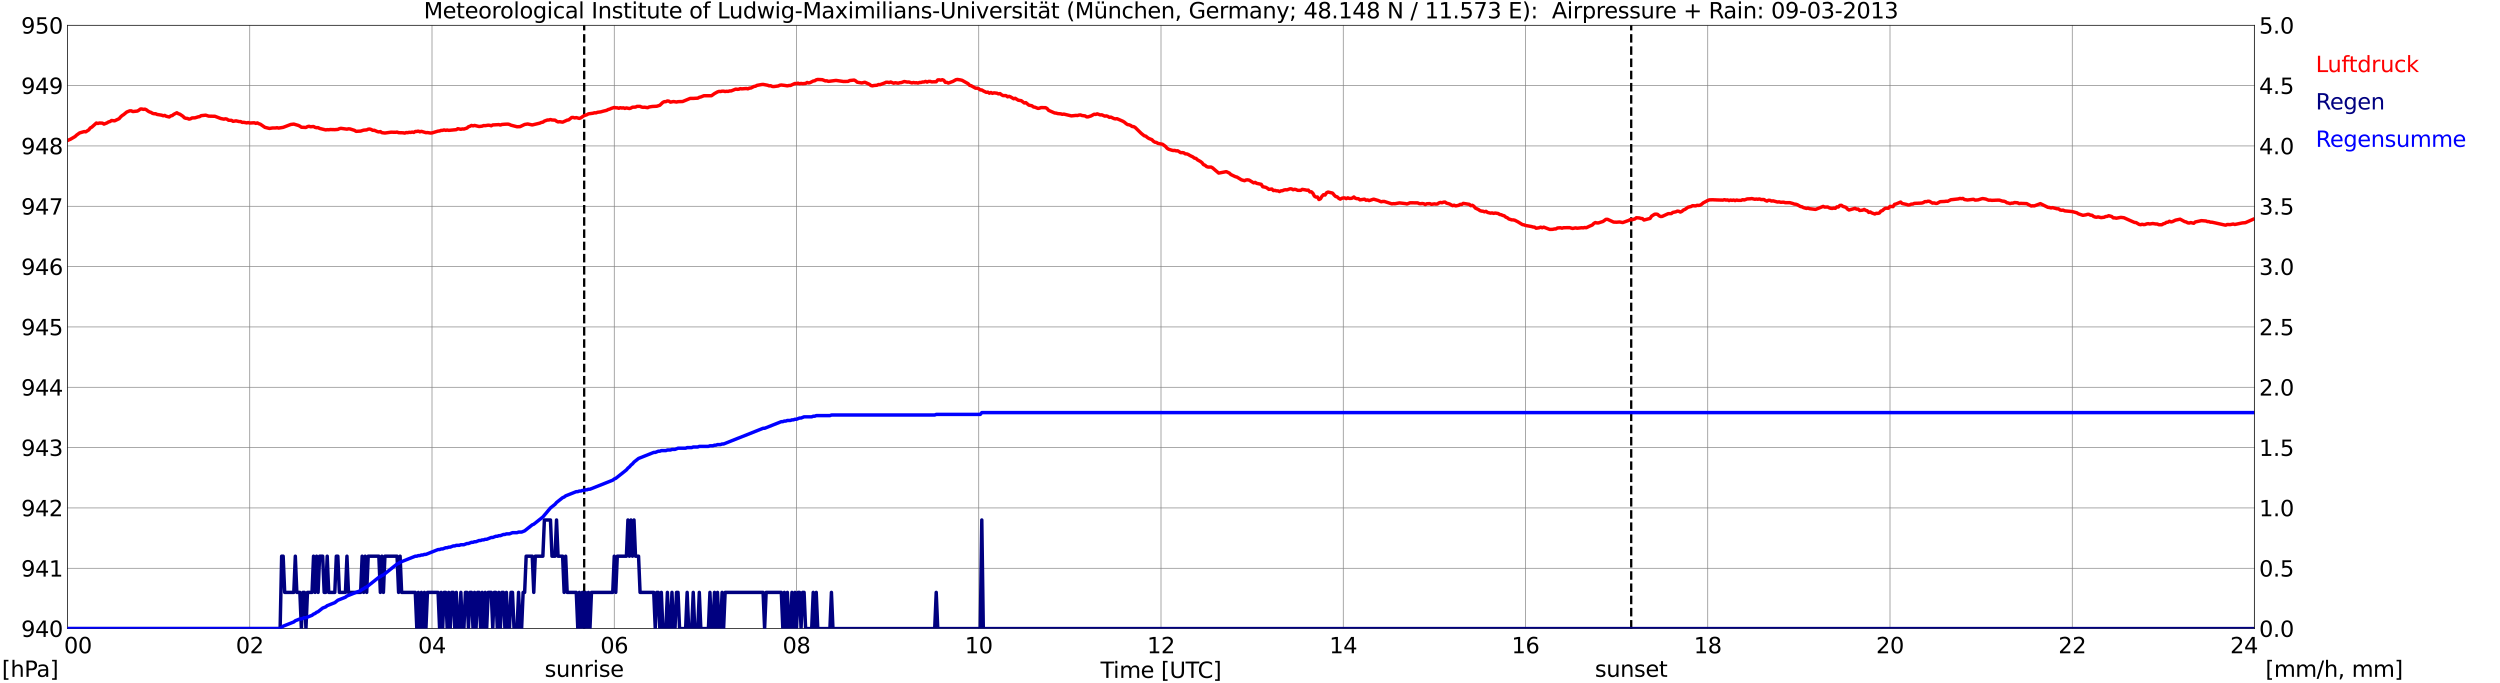 <?xml version="1.0" encoding="utf-8" standalone="no"?>
<!DOCTYPE svg PUBLIC "-//W3C//DTD SVG 1.1//EN"
  "http://www.w3.org/Graphics/SVG/1.1/DTD/svg11.dtd">
<svg xmlns:xlink="http://www.w3.org/1999/xlink" width="1085.4pt" height="296.64pt" viewBox="0 0 1085.4 296.64" xmlns="http://www.w3.org/2000/svg" version="1.1">
 <defs>
  <style type="text/css">*{stroke-linejoin: round; stroke-linecap: butt}</style>
 </defs>
 <g id="figure_1">
  <g id="patch_1">
   <path d="M 0 296.64 
L 1085.4 296.64 
L 1085.4 0 
L 0 0 
z
" style="fill: #ffffff"/>
  </g>
  <g id="axes_1">
   <g id="patch_2">
    <path d="M 29.306 272.909 
L 978.814 272.909 
L 978.814 10.976 
L 29.306 10.976 
z
" style="fill: #ffffff"/>
   </g>
   <g id="patch_3">
    <path d="M 978.814 272.909 
L 978.814 272.909 
L 978.814 10.976 
L 978.814 10.976 
z
" clip-path="url(#pb82a1f9e60)" style="fill: #d3d3d3; opacity: 0.25; stroke: #d3d3d3; stroke-linejoin: miter"/>
   </g>
   <g id="matplotlib.axis_1">
    <g id="xtick_1">
     <g id="line2d_1">
      <path d="M 29.306 272.909 
L 29.306 10.976 
" clip-path="url(#pb82a1f9e60)" style="fill: none; stroke: #808080; stroke-width: 0.3; stroke-linecap: square"/>
     </g>
     <g id="line2d_2"/>
     <g id="text_1">
      <!--    00 -->
      <g transform="translate(18.733 283.627) scale(0.095 -0.095)">
       <defs>
        <path id="DejaVuSans-20" transform="scale(0.016)"/>
        <path id="DejaVuSans-30" d="M 2034 4250 
Q 1547 4250 1301 3770 
Q 1056 3291 1056 2328 
Q 1056 1369 1301 889 
Q 1547 409 2034 409 
Q 2525 409 2770 889 
Q 3016 1369 3016 2328 
Q 3016 3291 2770 3770 
Q 2525 4250 2034 4250 
z
M 2034 4750 
Q 2819 4750 3233 4129 
Q 3647 3509 3647 2328 
Q 3647 1150 3233 529 
Q 2819 -91 2034 -91 
Q 1250 -91 836 529 
Q 422 1150 422 2328 
Q 422 3509 836 4129 
Q 1250 4750 2034 4750 
z
" transform="scale(0.016)"/>
       </defs>
       <use xlink:href="#DejaVuSans-20"/>
       <use xlink:href="#DejaVuSans-20" transform="translate(31.787 0)"/>
       <use xlink:href="#DejaVuSans-20" transform="translate(63.574 0)"/>
       <use xlink:href="#DejaVuSans-30" transform="translate(95.361 0)"/>
       <use xlink:href="#DejaVuSans-30" transform="translate(158.984 0)"/>
      </g>
     </g>
    </g>
    <g id="xtick_2">
     <g id="line2d_3">
      <path d="M 108.431 272.909 
L 108.431 10.976 
" clip-path="url(#pb82a1f9e60)" style="fill: none; stroke: #808080; stroke-width: 0.3; stroke-linecap: square"/>
     </g>
     <g id="line2d_4"/>
     <g id="text_2">
      <!-- 02 -->
      <g transform="translate(102.387 283.627) scale(0.095 -0.095)">
       <defs>
        <path id="DejaVuSans-32" d="M 1228 531 
L 3431 531 
L 3431 0 
L 469 0 
L 469 531 
Q 828 903 1448 1529 
Q 2069 2156 2228 2338 
Q 2531 2678 2651 2914 
Q 2772 3150 2772 3378 
Q 2772 3750 2511 3984 
Q 2250 4219 1831 4219 
Q 1534 4219 1204 4116 
Q 875 4013 500 3803 
L 500 4441 
Q 881 4594 1212 4672 
Q 1544 4750 1819 4750 
Q 2544 4750 2975 4387 
Q 3406 4025 3406 3419 
Q 3406 3131 3298 2873 
Q 3191 2616 2906 2266 
Q 2828 2175 2409 1742 
Q 1991 1309 1228 531 
z
" transform="scale(0.016)"/>
       </defs>
       <use xlink:href="#DejaVuSans-30"/>
       <use xlink:href="#DejaVuSans-32" transform="translate(63.623 0)"/>
      </g>
     </g>
    </g>
    <g id="xtick_3">
     <g id="line2d_5">
      <path d="M 187.557 272.909 
L 187.557 10.976 
" clip-path="url(#pb82a1f9e60)" style="fill: none; stroke: #808080; stroke-width: 0.3; stroke-linecap: square"/>
     </g>
     <g id="line2d_6"/>
     <g id="text_3">
      <!-- 04 -->
      <g transform="translate(181.513 283.627) scale(0.095 -0.095)">
       <defs>
        <path id="DejaVuSans-34" d="M 2419 4116 
L 825 1625 
L 2419 1625 
L 2419 4116 
z
M 2253 4666 
L 3047 4666 
L 3047 1625 
L 3713 1625 
L 3713 1100 
L 3047 1100 
L 3047 0 
L 2419 0 
L 2419 1100 
L 313 1100 
L 313 1709 
L 2253 4666 
z
" transform="scale(0.016)"/>
       </defs>
       <use xlink:href="#DejaVuSans-30"/>
       <use xlink:href="#DejaVuSans-34" transform="translate(63.623 0)"/>
      </g>
     </g>
    </g>
    <g id="xtick_4">
     <g id="line2d_7">
      <path d="M 266.683 272.909 
L 266.683 10.976 
" clip-path="url(#pb82a1f9e60)" style="fill: none; stroke: #808080; stroke-width: 0.3; stroke-linecap: square"/>
     </g>
     <g id="line2d_8"/>
     <g id="text_4">
      <!-- 06 -->
      <g transform="translate(260.638 283.627) scale(0.095 -0.095)">
       <defs>
        <path id="DejaVuSans-36" d="M 2113 2584 
Q 1688 2584 1439 2293 
Q 1191 2003 1191 1497 
Q 1191 994 1439 701 
Q 1688 409 2113 409 
Q 2538 409 2786 701 
Q 3034 994 3034 1497 
Q 3034 2003 2786 2293 
Q 2538 2584 2113 2584 
z
M 3366 4563 
L 3366 3988 
Q 3128 4100 2886 4159 
Q 2644 4219 2406 4219 
Q 1781 4219 1451 3797 
Q 1122 3375 1075 2522 
Q 1259 2794 1537 2939 
Q 1816 3084 2150 3084 
Q 2853 3084 3261 2657 
Q 3669 2231 3669 1497 
Q 3669 778 3244 343 
Q 2819 -91 2113 -91 
Q 1303 -91 875 529 
Q 447 1150 447 2328 
Q 447 3434 972 4092 
Q 1497 4750 2381 4750 
Q 2619 4750 2861 4703 
Q 3103 4656 3366 4563 
z
" transform="scale(0.016)"/>
       </defs>
       <use xlink:href="#DejaVuSans-30"/>
       <use xlink:href="#DejaVuSans-36" transform="translate(63.623 0)"/>
      </g>
     </g>
    </g>
    <g id="xtick_5">
     <g id="line2d_9">
      <path d="M 345.808 272.909 
L 345.808 10.976 
" clip-path="url(#pb82a1f9e60)" style="fill: none; stroke: #808080; stroke-width: 0.3; stroke-linecap: square"/>
     </g>
     <g id="line2d_10"/>
     <g id="text_5">
      <!-- 08 -->
      <g transform="translate(339.764 283.627) scale(0.095 -0.095)">
       <defs>
        <path id="DejaVuSans-38" d="M 2034 2216 
Q 1584 2216 1326 1975 
Q 1069 1734 1069 1313 
Q 1069 891 1326 650 
Q 1584 409 2034 409 
Q 2484 409 2743 651 
Q 3003 894 3003 1313 
Q 3003 1734 2745 1975 
Q 2488 2216 2034 2216 
z
M 1403 2484 
Q 997 2584 770 2862 
Q 544 3141 544 3541 
Q 544 4100 942 4425 
Q 1341 4750 2034 4750 
Q 2731 4750 3128 4425 
Q 3525 4100 3525 3541 
Q 3525 3141 3298 2862 
Q 3072 2584 2669 2484 
Q 3125 2378 3379 2068 
Q 3634 1759 3634 1313 
Q 3634 634 3220 271 
Q 2806 -91 2034 -91 
Q 1263 -91 848 271 
Q 434 634 434 1313 
Q 434 1759 690 2068 
Q 947 2378 1403 2484 
z
M 1172 3481 
Q 1172 3119 1398 2916 
Q 1625 2713 2034 2713 
Q 2441 2713 2670 2916 
Q 2900 3119 2900 3481 
Q 2900 3844 2670 4047 
Q 2441 4250 2034 4250 
Q 1625 4250 1398 4047 
Q 1172 3844 1172 3481 
z
" transform="scale(0.016)"/>
       </defs>
       <use xlink:href="#DejaVuSans-30"/>
       <use xlink:href="#DejaVuSans-38" transform="translate(63.623 0)"/>
      </g>
     </g>
    </g>
    <g id="xtick_6">
     <g id="line2d_11">
      <path d="M 424.934 272.909 
L 424.934 10.976 
" clip-path="url(#pb82a1f9e60)" style="fill: none; stroke: #808080; stroke-width: 0.3; stroke-linecap: square"/>
     </g>
     <g id="line2d_12"/>
     <g id="text_6">
      <!-- 10 -->
      <g transform="translate(418.89 283.627) scale(0.095 -0.095)">
       <defs>
        <path id="DejaVuSans-31" d="M 794 531 
L 1825 531 
L 1825 4091 
L 703 3866 
L 703 4441 
L 1819 4666 
L 2450 4666 
L 2450 531 
L 3481 531 
L 3481 0 
L 794 0 
L 794 531 
z
" transform="scale(0.016)"/>
       </defs>
       <use xlink:href="#DejaVuSans-31"/>
       <use xlink:href="#DejaVuSans-30" transform="translate(63.623 0)"/>
      </g>
     </g>
    </g>
    <g id="xtick_7">
     <g id="line2d_13">
      <path d="M 504.06 272.909 
L 504.06 10.976 
" clip-path="url(#pb82a1f9e60)" style="fill: none; stroke: #808080; stroke-width: 0.3; stroke-linecap: square"/>
     </g>
     <g id="line2d_14"/>
     <g id="text_7">
      <!-- 12 -->
      <g transform="translate(498.015 283.627) scale(0.095 -0.095)">
       <use xlink:href="#DejaVuSans-31"/>
       <use xlink:href="#DejaVuSans-32" transform="translate(63.623 0)"/>
      </g>
     </g>
    </g>
    <g id="xtick_8">
     <g id="line2d_15">
      <path d="M 583.185 272.909 
L 583.185 10.976 
" clip-path="url(#pb82a1f9e60)" style="fill: none; stroke: #808080; stroke-width: 0.3; stroke-linecap: square"/>
     </g>
     <g id="line2d_16"/>
     <g id="text_8">
      <!-- 14 -->
      <g transform="translate(577.141 283.627) scale(0.095 -0.095)">
       <use xlink:href="#DejaVuSans-31"/>
       <use xlink:href="#DejaVuSans-34" transform="translate(63.623 0)"/>
      </g>
     </g>
    </g>
    <g id="xtick_9">
     <g id="line2d_17">
      <path d="M 662.311 272.909 
L 662.311 10.976 
" clip-path="url(#pb82a1f9e60)" style="fill: none; stroke: #808080; stroke-width: 0.3; stroke-linecap: square"/>
     </g>
     <g id="line2d_18"/>
     <g id="text_9">
      <!-- 16 -->
      <g transform="translate(656.267 283.627) scale(0.095 -0.095)">
       <use xlink:href="#DejaVuSans-31"/>
       <use xlink:href="#DejaVuSans-36" transform="translate(63.623 0)"/>
      </g>
     </g>
    </g>
    <g id="xtick_10">
     <g id="line2d_19">
      <path d="M 741.437 272.909 
L 741.437 10.976 
" clip-path="url(#pb82a1f9e60)" style="fill: none; stroke: #808080; stroke-width: 0.3; stroke-linecap: square"/>
     </g>
     <g id="line2d_20"/>
     <g id="text_10">
      <!-- 18 -->
      <g transform="translate(735.392 283.627) scale(0.095 -0.095)">
       <use xlink:href="#DejaVuSans-31"/>
       <use xlink:href="#DejaVuSans-38" transform="translate(63.623 0)"/>
      </g>
     </g>
    </g>
    <g id="xtick_11">
     <g id="line2d_21">
      <path d="M 820.562 272.909 
L 820.562 10.976 
" clip-path="url(#pb82a1f9e60)" style="fill: none; stroke: #808080; stroke-width: 0.3; stroke-linecap: square"/>
     </g>
     <g id="line2d_22"/>
     <g id="text_11">
      <!-- 20 -->
      <g transform="translate(814.518 283.627) scale(0.095 -0.095)">
       <use xlink:href="#DejaVuSans-32"/>
       <use xlink:href="#DejaVuSans-30" transform="translate(63.623 0)"/>
      </g>
     </g>
    </g>
    <g id="xtick_12">
     <g id="line2d_23">
      <path d="M 899.688 272.909 
L 899.688 10.976 
" clip-path="url(#pb82a1f9e60)" style="fill: none; stroke: #808080; stroke-width: 0.3; stroke-linecap: square"/>
     </g>
     <g id="line2d_24"/>
     <g id="text_12">
      <!-- 22 -->
      <g transform="translate(893.644 283.627) scale(0.095 -0.095)">
       <use xlink:href="#DejaVuSans-32"/>
       <use xlink:href="#DejaVuSans-32" transform="translate(63.623 0)"/>
      </g>
     </g>
    </g>
    <g id="xtick_13">
     <g id="line2d_25">
      <path d="M 978.814 272.909 
L 978.814 10.976 
" clip-path="url(#pb82a1f9e60)" style="fill: none; stroke: #808080; stroke-width: 0.3; stroke-linecap: square"/>
     </g>
     <g id="line2d_26"/>
     <g id="text_13">
      <!-- 24    -->
      <g transform="translate(968.241 283.627) scale(0.095 -0.095)">
       <use xlink:href="#DejaVuSans-32"/>
       <use xlink:href="#DejaVuSans-34" transform="translate(63.623 0)"/>
       <use xlink:href="#DejaVuSans-20" transform="translate(127.246 0)"/>
       <use xlink:href="#DejaVuSans-20" transform="translate(159.033 0)"/>
       <use xlink:href="#DejaVuSans-20" transform="translate(190.82 0)"/>
      </g>
     </g>
    </g>
    <g id="text_14">
     <!-- Time [UTC] -->
     <g transform="translate(477.806 294.322) scale(0.095 -0.095)">
      <defs>
       <path id="DejaVuSans-54" d="M -19 4666 
L 3928 4666 
L 3928 4134 
L 2272 4134 
L 2272 0 
L 1638 0 
L 1638 4134 
L -19 4134 
L -19 4666 
z
" transform="scale(0.016)"/>
       <path id="DejaVuSans-69" d="M 603 3500 
L 1178 3500 
L 1178 0 
L 603 0 
L 603 3500 
z
M 603 4863 
L 1178 4863 
L 1178 4134 
L 603 4134 
L 603 4863 
z
" transform="scale(0.016)"/>
       <path id="DejaVuSans-6d" d="M 3328 2828 
Q 3544 3216 3844 3400 
Q 4144 3584 4550 3584 
Q 5097 3584 5394 3201 
Q 5691 2819 5691 2113 
L 5691 0 
L 5113 0 
L 5113 2094 
Q 5113 2597 4934 2840 
Q 4756 3084 4391 3084 
Q 3944 3084 3684 2787 
Q 3425 2491 3425 1978 
L 3425 0 
L 2847 0 
L 2847 2094 
Q 2847 2600 2669 2842 
Q 2491 3084 2119 3084 
Q 1678 3084 1418 2786 
Q 1159 2488 1159 1978 
L 1159 0 
L 581 0 
L 581 3500 
L 1159 3500 
L 1159 2956 
Q 1356 3278 1631 3431 
Q 1906 3584 2284 3584 
Q 2666 3584 2933 3390 
Q 3200 3197 3328 2828 
z
" transform="scale(0.016)"/>
       <path id="DejaVuSans-65" d="M 3597 1894 
L 3597 1613 
L 953 1613 
Q 991 1019 1311 708 
Q 1631 397 2203 397 
Q 2534 397 2845 478 
Q 3156 559 3463 722 
L 3463 178 
Q 3153 47 2828 -22 
Q 2503 -91 2169 -91 
Q 1331 -91 842 396 
Q 353 884 353 1716 
Q 353 2575 817 3079 
Q 1281 3584 2069 3584 
Q 2775 3584 3186 3129 
Q 3597 2675 3597 1894 
z
M 3022 2063 
Q 3016 2534 2758 2815 
Q 2500 3097 2075 3097 
Q 1594 3097 1305 2825 
Q 1016 2553 972 2059 
L 3022 2063 
z
" transform="scale(0.016)"/>
       <path id="DejaVuSans-5b" d="M 550 4863 
L 1875 4863 
L 1875 4416 
L 1125 4416 
L 1125 -397 
L 1875 -397 
L 1875 -844 
L 550 -844 
L 550 4863 
z
" transform="scale(0.016)"/>
       <path id="DejaVuSans-55" d="M 556 4666 
L 1191 4666 
L 1191 1831 
Q 1191 1081 1462 751 
Q 1734 422 2344 422 
Q 2950 422 3222 751 
Q 3494 1081 3494 1831 
L 3494 4666 
L 4128 4666 
L 4128 1753 
Q 4128 841 3676 375 
Q 3225 -91 2344 -91 
Q 1459 -91 1007 375 
Q 556 841 556 1753 
L 556 4666 
z
" transform="scale(0.016)"/>
       <path id="DejaVuSans-43" d="M 4122 4306 
L 4122 3641 
Q 3803 3938 3442 4084 
Q 3081 4231 2675 4231 
Q 1875 4231 1450 3742 
Q 1025 3253 1025 2328 
Q 1025 1406 1450 917 
Q 1875 428 2675 428 
Q 3081 428 3442 575 
Q 3803 722 4122 1019 
L 4122 359 
Q 3791 134 3420 21 
Q 3050 -91 2638 -91 
Q 1578 -91 968 557 
Q 359 1206 359 2328 
Q 359 3453 968 4101 
Q 1578 4750 2638 4750 
Q 3056 4750 3426 4639 
Q 3797 4528 4122 4306 
z
" transform="scale(0.016)"/>
       <path id="DejaVuSans-5d" d="M 1947 4863 
L 1947 -844 
L 622 -844 
L 622 -397 
L 1369 -397 
L 1369 4416 
L 622 4416 
L 622 4863 
L 1947 4863 
z
" transform="scale(0.016)"/>
      </defs>
      <use xlink:href="#DejaVuSans-54"/>
      <use xlink:href="#DejaVuSans-69" transform="translate(57.959 0)"/>
      <use xlink:href="#DejaVuSans-6d" transform="translate(85.742 0)"/>
      <use xlink:href="#DejaVuSans-65" transform="translate(183.154 0)"/>
      <use xlink:href="#DejaVuSans-20" transform="translate(244.678 0)"/>
      <use xlink:href="#DejaVuSans-5b" transform="translate(276.465 0)"/>
      <use xlink:href="#DejaVuSans-55" transform="translate(315.479 0)"/>
      <use xlink:href="#DejaVuSans-54" transform="translate(388.672 0)"/>
      <use xlink:href="#DejaVuSans-43" transform="translate(443.881 0)"/>
      <use xlink:href="#DejaVuSans-5d" transform="translate(513.705 0)"/>
     </g>
    </g>
   </g>
   <g id="matplotlib.axis_2">
    <g id="ytick_1">
     <g id="line2d_27">
      <path d="M 29.306 272.909 
L 978.814 272.909 
" clip-path="url(#pb82a1f9e60)" style="fill: none; stroke: #808080; stroke-width: 0.3; stroke-linecap: square"/>
     </g>
     <g id="line2d_28"/>
     <g id="text_15">
      <!-- 940 -->
      <g transform="translate(9.173 276.518) scale(0.095 -0.095)">
       <defs>
        <path id="DejaVuSans-39" d="M 703 97 
L 703 672 
Q 941 559 1184 500 
Q 1428 441 1663 441 
Q 2288 441 2617 861 
Q 2947 1281 2994 2138 
Q 2813 1869 2534 1725 
Q 2256 1581 1919 1581 
Q 1219 1581 811 2004 
Q 403 2428 403 3163 
Q 403 3881 828 4315 
Q 1253 4750 1959 4750 
Q 2769 4750 3195 4129 
Q 3622 3509 3622 2328 
Q 3622 1225 3098 567 
Q 2575 -91 1691 -91 
Q 1453 -91 1209 -44 
Q 966 3 703 97 
z
M 1959 2075 
Q 2384 2075 2632 2365 
Q 2881 2656 2881 3163 
Q 2881 3666 2632 3958 
Q 2384 4250 1959 4250 
Q 1534 4250 1286 3958 
Q 1038 3666 1038 3163 
Q 1038 2656 1286 2365 
Q 1534 2075 1959 2075 
z
" transform="scale(0.016)"/>
       </defs>
       <use xlink:href="#DejaVuSans-39"/>
       <use xlink:href="#DejaVuSans-34" transform="translate(63.623 0)"/>
       <use xlink:href="#DejaVuSans-30" transform="translate(127.246 0)"/>
      </g>
     </g>
    </g>
    <g id="ytick_2">
     <g id="line2d_29">
      <path d="M 29.306 246.715 
L 978.814 246.715 
" clip-path="url(#pb82a1f9e60)" style="fill: none; stroke: #808080; stroke-width: 0.3; stroke-linecap: square"/>
     </g>
     <g id="line2d_30"/>
     <g id="text_16">
      <!-- 941 -->
      <g transform="translate(9.173 250.325) scale(0.095 -0.095)">
       <use xlink:href="#DejaVuSans-39"/>
       <use xlink:href="#DejaVuSans-34" transform="translate(63.623 0)"/>
       <use xlink:href="#DejaVuSans-31" transform="translate(127.246 0)"/>
      </g>
     </g>
    </g>
    <g id="ytick_3">
     <g id="line2d_31">
      <path d="M 29.306 220.522 
L 978.814 220.522 
" clip-path="url(#pb82a1f9e60)" style="fill: none; stroke: #808080; stroke-width: 0.3; stroke-linecap: square"/>
     </g>
     <g id="line2d_32"/>
     <g id="text_17">
      <!-- 942 -->
      <g transform="translate(9.173 224.131) scale(0.095 -0.095)">
       <use xlink:href="#DejaVuSans-39"/>
       <use xlink:href="#DejaVuSans-34" transform="translate(63.623 0)"/>
       <use xlink:href="#DejaVuSans-32" transform="translate(127.246 0)"/>
      </g>
     </g>
    </g>
    <g id="ytick_4">
     <g id="line2d_33">
      <path d="M 29.306 194.329 
L 978.814 194.329 
" clip-path="url(#pb82a1f9e60)" style="fill: none; stroke: #808080; stroke-width: 0.3; stroke-linecap: square"/>
     </g>
     <g id="line2d_34"/>
     <g id="text_18">
      <!-- 943 -->
      <g transform="translate(9.173 197.938) scale(0.095 -0.095)">
       <defs>
        <path id="DejaVuSans-33" d="M 2597 2516 
Q 3050 2419 3304 2112 
Q 3559 1806 3559 1356 
Q 3559 666 3084 287 
Q 2609 -91 1734 -91 
Q 1441 -91 1130 -33 
Q 819 25 488 141 
L 488 750 
Q 750 597 1062 519 
Q 1375 441 1716 441 
Q 2309 441 2620 675 
Q 2931 909 2931 1356 
Q 2931 1769 2642 2001 
Q 2353 2234 1838 2234 
L 1294 2234 
L 1294 2753 
L 1863 2753 
Q 2328 2753 2575 2939 
Q 2822 3125 2822 3475 
Q 2822 3834 2567 4026 
Q 2313 4219 1838 4219 
Q 1578 4219 1281 4162 
Q 984 4106 628 3988 
L 628 4550 
Q 988 4650 1302 4700 
Q 1616 4750 1894 4750 
Q 2613 4750 3031 4423 
Q 3450 4097 3450 3541 
Q 3450 3153 3228 2886 
Q 3006 2619 2597 2516 
z
" transform="scale(0.016)"/>
       </defs>
       <use xlink:href="#DejaVuSans-39"/>
       <use xlink:href="#DejaVuSans-34" transform="translate(63.623 0)"/>
       <use xlink:href="#DejaVuSans-33" transform="translate(127.246 0)"/>
      </g>
     </g>
    </g>
    <g id="ytick_5">
     <g id="line2d_35">
      <path d="M 29.306 168.136 
L 978.814 168.136 
" clip-path="url(#pb82a1f9e60)" style="fill: none; stroke: #808080; stroke-width: 0.3; stroke-linecap: square"/>
     </g>
     <g id="line2d_36"/>
     <g id="text_19">
      <!-- 944 -->
      <g transform="translate(9.173 171.745) scale(0.095 -0.095)">
       <use xlink:href="#DejaVuSans-39"/>
       <use xlink:href="#DejaVuSans-34" transform="translate(63.623 0)"/>
       <use xlink:href="#DejaVuSans-34" transform="translate(127.246 0)"/>
      </g>
     </g>
    </g>
    <g id="ytick_6">
     <g id="line2d_37">
      <path d="M 29.306 141.942 
L 978.814 141.942 
" clip-path="url(#pb82a1f9e60)" style="fill: none; stroke: #808080; stroke-width: 0.3; stroke-linecap: square"/>
     </g>
     <g id="line2d_38"/>
     <g id="text_20">
      <!-- 945 -->
      <g transform="translate(9.173 145.551) scale(0.095 -0.095)">
       <defs>
        <path id="DejaVuSans-35" d="M 691 4666 
L 3169 4666 
L 3169 4134 
L 1269 4134 
L 1269 2991 
Q 1406 3038 1543 3061 
Q 1681 3084 1819 3084 
Q 2600 3084 3056 2656 
Q 3513 2228 3513 1497 
Q 3513 744 3044 326 
Q 2575 -91 1722 -91 
Q 1428 -91 1123 -41 
Q 819 9 494 109 
L 494 744 
Q 775 591 1075 516 
Q 1375 441 1709 441 
Q 2250 441 2565 725 
Q 2881 1009 2881 1497 
Q 2881 1984 2565 2268 
Q 2250 2553 1709 2553 
Q 1456 2553 1204 2497 
Q 953 2441 691 2322 
L 691 4666 
z
" transform="scale(0.016)"/>
       </defs>
       <use xlink:href="#DejaVuSans-39"/>
       <use xlink:href="#DejaVuSans-34" transform="translate(63.623 0)"/>
       <use xlink:href="#DejaVuSans-35" transform="translate(127.246 0)"/>
      </g>
     </g>
    </g>
    <g id="ytick_7">
     <g id="line2d_39">
      <path d="M 29.306 115.749 
L 978.814 115.749 
" clip-path="url(#pb82a1f9e60)" style="fill: none; stroke: #808080; stroke-width: 0.3; stroke-linecap: square"/>
     </g>
     <g id="line2d_40"/>
     <g id="text_21">
      <!-- 946 -->
      <g transform="translate(9.173 119.358) scale(0.095 -0.095)">
       <use xlink:href="#DejaVuSans-39"/>
       <use xlink:href="#DejaVuSans-34" transform="translate(63.623 0)"/>
       <use xlink:href="#DejaVuSans-36" transform="translate(127.246 0)"/>
      </g>
     </g>
    </g>
    <g id="ytick_8">
     <g id="line2d_41">
      <path d="M 29.306 89.556 
L 978.814 89.556 
" clip-path="url(#pb82a1f9e60)" style="fill: none; stroke: #808080; stroke-width: 0.3; stroke-linecap: square"/>
     </g>
     <g id="line2d_42"/>
     <g id="text_22">
      <!-- 947 -->
      <g transform="translate(9.173 93.165) scale(0.095 -0.095)">
       <defs>
        <path id="DejaVuSans-37" d="M 525 4666 
L 3525 4666 
L 3525 4397 
L 1831 0 
L 1172 0 
L 2766 4134 
L 525 4134 
L 525 4666 
z
" transform="scale(0.016)"/>
       </defs>
       <use xlink:href="#DejaVuSans-39"/>
       <use xlink:href="#DejaVuSans-34" transform="translate(63.623 0)"/>
       <use xlink:href="#DejaVuSans-37" transform="translate(127.246 0)"/>
      </g>
     </g>
    </g>
    <g id="ytick_9">
     <g id="line2d_43">
      <path d="M 29.306 63.362 
L 978.814 63.362 
" clip-path="url(#pb82a1f9e60)" style="fill: none; stroke: #808080; stroke-width: 0.3; stroke-linecap: square"/>
     </g>
     <g id="line2d_44"/>
     <g id="text_23">
      <!-- 948 -->
      <g transform="translate(9.173 66.972) scale(0.095 -0.095)">
       <use xlink:href="#DejaVuSans-39"/>
       <use xlink:href="#DejaVuSans-34" transform="translate(63.623 0)"/>
       <use xlink:href="#DejaVuSans-38" transform="translate(127.246 0)"/>
      </g>
     </g>
    </g>
    <g id="ytick_10">
     <g id="line2d_45">
      <path d="M 29.306 37.169 
L 978.814 37.169 
" clip-path="url(#pb82a1f9e60)" style="fill: none; stroke: #808080; stroke-width: 0.3; stroke-linecap: square"/>
     </g>
     <g id="line2d_46"/>
     <g id="text_24">
      <!-- 949 -->
      <g transform="translate(9.173 40.778) scale(0.095 -0.095)">
       <use xlink:href="#DejaVuSans-39"/>
       <use xlink:href="#DejaVuSans-34" transform="translate(63.623 0)"/>
       <use xlink:href="#DejaVuSans-39" transform="translate(127.246 0)"/>
      </g>
     </g>
    </g>
    <g id="ytick_11">
     <g id="line2d_47">
      <path d="M 29.306 10.976 
L 978.814 10.976 
" clip-path="url(#pb82a1f9e60)" style="fill: none; stroke: #808080; stroke-width: 0.3; stroke-linecap: square"/>
     </g>
     <g id="line2d_48"/>
     <g id="text_25">
      <!-- 950 -->
      <g transform="translate(9.173 14.585) scale(0.095 -0.095)">
       <use xlink:href="#DejaVuSans-39"/>
       <use xlink:href="#DejaVuSans-35" transform="translate(63.623 0)"/>
       <use xlink:href="#DejaVuSans-30" transform="translate(127.246 0)"/>
      </g>
     </g>
    </g>
   </g>
   <g id="line2d_49">
    <path d="M 253.627 272.909 
L 253.627 10.976 
" clip-path="url(#pb82a1f9e60)" style="fill: none; stroke-dasharray: 3.7,1.6; stroke-dashoffset: 0; stroke: #000000"/>
   </g>
   <g id="line2d_50">
    <path d="M 708.204 272.909 
L 708.204 10.976 
" clip-path="url(#pb82a1f9e60)" style="fill: none; stroke-dasharray: 3.7,1.6; stroke-dashoffset: 0; stroke: #000000"/>
   </g>
   <g id="line2d_51">
    <path d="M 29.306 61.005 
L 30.625 60.429 
L 32.603 59.276 
L 33.262 58.648 
L 34.581 57.705 
L 36.559 57.128 
L 37.218 57.233 
L 38.537 56.395 
L 39.197 55.557 
L 39.856 55.19 
L 41.834 53.409 
L 42.493 53.618 
L 43.153 53.409 
L 44.472 53.461 
L 45.131 53.88 
L 46.45 53.356 
L 47.109 52.937 
L 47.768 52.78 
L 48.428 52.309 
L 49.747 52.466 
L 51.725 51.523 
L 52.384 50.737 
L 53.043 50.161 
L 53.703 49.742 
L 55.022 48.642 
L 56.34 48.118 
L 57 48.118 
L 57.659 48.432 
L 59.637 48.223 
L 60.297 47.856 
L 60.956 47.332 
L 61.615 47.332 
L 62.275 47.489 
L 62.934 47.384 
L 63.594 47.699 
L 64.253 48.223 
L 64.912 48.589 
L 65.572 48.799 
L 66.231 49.218 
L 66.89 49.375 
L 67.55 49.375 
L 68.209 49.689 
L 70.187 50.004 
L 70.847 50.266 
L 71.506 50.108 
L 72.166 50.475 
L 73.484 50.79 
L 74.144 50.318 
L 74.803 50.161 
L 75.462 49.637 
L 76.781 48.956 
L 77.441 49.375 
L 78.1 49.585 
L 79.419 50.475 
L 80.078 51.156 
L 80.737 51.366 
L 81.397 51.418 
L 82.056 51.732 
L 82.716 51.575 
L 83.375 51.209 
L 84.694 51.156 
L 86.013 50.737 
L 86.672 50.632 
L 87.331 50.213 
L 89.309 50.004 
L 90.628 50.423 
L 92.606 50.475 
L 93.266 50.475 
L 95.903 51.471 
L 97.222 51.732 
L 97.881 51.575 
L 98.541 51.732 
L 99.2 52.204 
L 100.519 52.256 
L 101.178 52.675 
L 102.497 52.466 
L 103.816 52.78 
L 104.475 52.78 
L 105.135 53.147 
L 105.794 53.095 
L 107.113 53.356 
L 107.772 53.199 
L 108.431 53.409 
L 110.41 53.304 
L 111.069 53.566 
L 111.728 53.356 
L 112.388 53.723 
L 113.047 53.933 
L 115.025 55.295 
L 117.003 55.766 
L 118.322 55.557 
L 119.641 55.557 
L 120.3 55.452 
L 120.96 55.609 
L 122.938 55.295 
L 126.235 54.037 
L 127.553 53.88 
L 129.532 54.457 
L 130.191 54.771 
L 130.85 55.242 
L 132.829 55.347 
L 133.488 54.98 
L 134.147 54.823 
L 134.807 55.033 
L 136.125 54.928 
L 136.785 55.295 
L 137.444 55.452 
L 138.104 55.4 
L 138.763 55.766 
L 141.4 56.395 
L 142.06 56.29 
L 142.719 56.342 
L 143.379 56.238 
L 145.357 56.29 
L 146.676 56.185 
L 147.335 55.871 
L 147.994 55.714 
L 150.632 56.081 
L 151.291 55.923 
L 151.951 55.976 
L 153.929 56.604 
L 154.588 57.024 
L 156.566 56.919 
L 157.885 56.5 
L 159.204 56.395 
L 159.863 56.081 
L 160.523 56.028 
L 161.182 56.238 
L 161.841 56.604 
L 162.501 56.552 
L 163.819 57.128 
L 164.479 57.285 
L 165.138 57.128 
L 165.798 57.6 
L 167.116 57.757 
L 169.754 57.39 
L 171.732 57.443 
L 172.391 57.338 
L 173.051 57.6 
L 175.029 57.652 
L 175.688 57.809 
L 176.348 57.547 
L 177.007 57.6 
L 177.666 57.443 
L 178.326 57.495 
L 178.985 57.338 
L 179.645 57.495 
L 180.304 57.076 
L 180.963 57.076 
L 181.623 56.919 
L 182.282 57.233 
L 182.941 57.024 
L 184.92 57.6 
L 185.579 57.547 
L 186.898 57.757 
L 187.557 57.705 
L 190.195 56.919 
L 190.854 56.866 
L 191.513 56.604 
L 192.173 56.604 
L 192.832 56.395 
L 193.492 56.604 
L 194.151 56.447 
L 194.81 56.604 
L 198.107 56.29 
L 198.767 55.871 
L 200.085 56.133 
L 200.745 55.976 
L 201.404 56.028 
L 202.723 55.609 
L 203.382 55.033 
L 204.042 54.823 
L 204.701 54.457 
L 205.36 54.666 
L 206.02 54.457 
L 207.998 54.928 
L 209.317 54.771 
L 209.976 54.509 
L 210.635 54.561 
L 211.954 54.352 
L 212.614 54.404 
L 213.273 54.614 
L 213.932 54.247 
L 215.91 54.142 
L 216.57 54.09 
L 217.229 54.299 
L 217.889 54.037 
L 219.207 53.933 
L 220.526 53.88 
L 221.186 54.037 
L 221.845 54.352 
L 224.482 55.033 
L 225.801 54.98 
L 227.779 54.037 
L 229.098 53.828 
L 231.076 54.247 
L 234.373 53.461 
L 235.033 53.147 
L 235.692 53.042 
L 236.351 52.571 
L 237.67 52.099 
L 238.329 52.099 
L 238.989 51.89 
L 239.648 52.099 
L 240.967 52.152 
L 241.626 52.623 
L 242.286 52.937 
L 242.945 52.833 
L 244.264 53.042 
L 246.242 52.152 
L 246.901 52.047 
L 248.22 50.999 
L 248.88 50.999 
L 249.539 51.209 
L 250.198 51.051 
L 251.517 51.418 
L 252.176 51.156 
L 253.495 50.266 
L 254.814 49.794 
L 255.473 49.427 
L 257.451 49.166 
L 258.111 48.956 
L 258.77 49.008 
L 259.43 48.746 
L 260.748 48.589 
L 262.067 48.223 
L 263.386 47.908 
L 264.045 47.542 
L 264.705 47.384 
L 265.364 47.07 
L 266.683 46.651 
L 267.342 46.808 
L 268.002 46.808 
L 268.661 47.018 
L 269.32 46.756 
L 269.98 46.913 
L 270.639 46.808 
L 271.298 47.07 
L 271.958 46.861 
L 273.277 47.122 
L 273.936 46.913 
L 274.595 46.546 
L 275.914 46.494 
L 276.573 46.179 
L 277.892 46.179 
L 278.552 46.494 
L 279.211 46.599 
L 279.87 46.546 
L 281.189 46.756 
L 281.849 46.441 
L 283.167 46.232 
L 285.145 46.127 
L 286.464 45.708 
L 287.783 44.451 
L 288.442 44.136 
L 289.102 44.136 
L 289.761 43.822 
L 290.42 43.927 
L 291.08 44.346 
L 292.399 44.084 
L 293.717 44.294 
L 294.377 44.136 
L 296.355 44.084 
L 299.652 42.722 
L 300.971 42.722 
L 302.949 42.617 
L 303.608 42.25 
L 304.267 42.093 
L 305.586 41.569 
L 308.883 41.569 
L 310.202 40.627 
L 311.521 39.893 
L 312.18 39.684 
L 312.839 39.736 
L 313.499 39.579 
L 314.158 39.579 
L 314.818 39.736 
L 315.477 39.631 
L 316.136 39.684 
L 316.796 39.474 
L 317.455 39.474 
L 319.433 38.688 
L 320.093 38.793 
L 320.752 38.741 
L 321.411 38.479 
L 322.071 38.583 
L 324.049 38.426 
L 324.708 38.583 
L 325.368 38.269 
L 326.027 38.217 
L 327.346 37.536 
L 328.005 37.431 
L 328.665 37.064 
L 330.643 36.698 
L 331.302 36.645 
L 333.28 37.012 
L 333.94 37.274 
L 334.599 37.221 
L 335.258 37.536 
L 335.918 37.588 
L 337.896 37.326 
L 338.555 37.012 
L 339.215 36.907 
L 340.533 37.064 
L 341.852 37.274 
L 342.512 37.117 
L 343.171 37.117 
L 345.149 36.226 
L 345.808 36.331 
L 346.468 36.121 
L 347.127 36.383 
L 347.787 36.226 
L 348.446 36.331 
L 349.765 36.226 
L 350.424 35.807 
L 351.083 36.016 
L 351.743 35.859 
L 353.062 35.178 
L 353.721 35.074 
L 354.38 34.654 
L 355.04 34.497 
L 357.018 34.602 
L 358.337 35.126 
L 358.996 35.074 
L 359.655 35.335 
L 362.952 34.916 
L 366.249 35.388 
L 368.227 35.335 
L 368.887 34.969 
L 370.865 34.759 
L 371.524 35.126 
L 372.184 35.702 
L 374.162 36.016 
L 375.481 35.702 
L 377.459 36.593 
L 378.118 37.117 
L 378.777 37.274 
L 379.437 37.117 
L 380.756 37.012 
L 381.415 36.698 
L 382.074 36.75 
L 384.053 36.016 
L 384.712 35.702 
L 385.371 35.702 
L 386.031 35.859 
L 386.69 35.597 
L 388.009 36.121 
L 388.668 35.912 
L 389.987 36.121 
L 390.646 35.912 
L 391.306 35.859 
L 392.624 35.388 
L 393.943 35.65 
L 394.603 35.597 
L 395.921 36.016 
L 396.581 35.807 
L 397.24 35.964 
L 397.899 35.912 
L 398.559 36.069 
L 399.218 35.807 
L 399.878 35.807 
L 400.537 35.597 
L 401.196 35.597 
L 401.856 35.335 
L 402.515 35.65 
L 403.175 35.335 
L 403.834 35.335 
L 404.493 35.545 
L 406.471 35.493 
L 407.131 34.707 
L 407.79 34.654 
L 408.45 34.812 
L 409.109 34.602 
L 409.768 34.864 
L 410.428 35.755 
L 411.087 35.755 
L 411.746 36.069 
L 413.725 35.335 
L 415.043 34.602 
L 415.703 34.497 
L 417.022 34.707 
L 417.681 34.864 
L 420.318 36.331 
L 420.978 37.064 
L 421.637 37.221 
L 422.956 37.955 
L 423.615 38.321 
L 424.275 38.269 
L 424.934 38.531 
L 425.593 39.055 
L 426.253 39.055 
L 426.912 39.474 
L 428.231 40.103 
L 428.89 39.998 
L 429.55 40.469 
L 430.209 40.155 
L 430.869 40.522 
L 431.528 40.312 
L 432.847 40.469 
L 433.506 40.784 
L 434.165 40.627 
L 434.825 41.15 
L 435.484 41.517 
L 436.803 41.517 
L 437.462 42.041 
L 438.122 41.831 
L 438.781 42.093 
L 440.1 42.879 
L 440.759 42.67 
L 442.078 43.508 
L 443.397 43.717 
L 444.716 44.713 
L 445.375 44.556 
L 446.694 45.656 
L 448.012 45.918 
L 448.672 46.441 
L 449.331 46.546 
L 450.65 47.07 
L 451.309 46.965 
L 451.969 46.703 
L 453.947 46.756 
L 454.606 47.122 
L 455.266 47.908 
L 457.903 49.061 
L 458.563 49.113 
L 459.222 49.323 
L 460.541 49.427 
L 461.2 49.637 
L 461.859 49.532 
L 465.156 50.318 
L 467.134 50.108 
L 467.794 50.161 
L 468.453 49.951 
L 469.113 49.899 
L 469.772 50.161 
L 471.091 50.318 
L 471.75 50.737 
L 472.409 50.737 
L 473.728 50.318 
L 475.047 49.585 
L 475.706 49.689 
L 476.366 49.427 
L 477.685 49.899 
L 478.344 49.847 
L 479.663 50.423 
L 480.322 50.318 
L 480.981 50.528 
L 481.641 50.947 
L 482.3 50.842 
L 483.619 51.471 
L 484.278 51.628 
L 484.938 51.523 
L 487.575 52.675 
L 488.235 53.095 
L 488.894 53.671 
L 489.553 54.09 
L 490.213 54.195 
L 490.872 54.457 
L 491.532 54.928 
L 492.191 54.98 
L 492.85 55.347 
L 495.488 57.914 
L 496.807 58.962 
L 497.466 59.119 
L 498.125 59.695 
L 498.785 60.114 
L 500.103 60.638 
L 500.763 61.319 
L 501.422 61.738 
L 502.082 61.843 
L 502.741 62.262 
L 504.719 62.629 
L 506.038 63.572 
L 506.697 64.358 
L 507.357 64.777 
L 508.675 65.196 
L 509.335 65.353 
L 509.994 65.301 
L 510.654 65.51 
L 511.313 65.458 
L 512.632 66.296 
L 513.291 66.244 
L 513.95 66.348 
L 514.61 66.82 
L 515.269 66.82 
L 515.929 67.082 
L 516.588 67.501 
L 517.907 68.129 
L 518.566 68.653 
L 519.226 68.758 
L 519.885 69.387 
L 521.204 70.12 
L 521.863 70.644 
L 522.522 71.482 
L 523.182 71.744 
L 523.841 72.32 
L 524.501 72.53 
L 525.819 72.53 
L 526.479 72.897 
L 527.797 74.049 
L 529.116 75.149 
L 532.413 74.521 
L 533.732 75.149 
L 534.391 75.778 
L 535.71 76.407 
L 536.369 76.721 
L 537.029 76.878 
L 539.007 78.083 
L 540.326 78.45 
L 540.985 78.135 
L 541.644 78.083 
L 542.304 78.188 
L 544.282 79.393 
L 544.941 79.183 
L 545.601 79.602 
L 547.579 80.021 
L 548.238 81.069 
L 549.557 81.331 
L 550.216 81.698 
L 550.876 82.221 
L 552.195 82.064 
L 552.854 82.745 
L 553.513 82.641 
L 554.173 82.85 
L 554.832 82.85 
L 555.491 83.164 
L 556.151 82.85 
L 556.81 82.798 
L 557.47 82.483 
L 558.129 82.379 
L 558.788 82.431 
L 560.107 81.96 
L 560.766 82.012 
L 561.426 82.379 
L 562.085 82.169 
L 562.745 82.326 
L 563.404 82.641 
L 564.723 82.641 
L 565.382 82.221 
L 566.701 82.431 
L 567.36 82.588 
L 568.02 82.536 
L 568.679 83.322 
L 569.338 83.269 
L 569.998 83.898 
L 570.657 85.155 
L 571.317 85.574 
L 571.976 85.522 
L 572.635 86.622 
L 573.295 86.308 
L 573.954 85.208 
L 574.613 84.526 
L 575.273 84.684 
L 575.932 83.688 
L 576.592 83.374 
L 578.57 83.845 
L 579.229 84.684 
L 579.889 85.312 
L 580.548 85.469 
L 581.207 86.098 
L 581.867 86.465 
L 582.526 86.098 
L 583.185 85.941 
L 583.845 85.941 
L 584.504 86.255 
L 585.164 85.889 
L 585.823 86.15 
L 586.482 86.15 
L 587.142 85.993 
L 587.801 85.522 
L 588.46 86.098 
L 589.12 86.255 
L 589.779 86.255 
L 590.439 86.779 
L 591.757 86.57 
L 592.417 86.465 
L 593.076 86.936 
L 593.736 86.779 
L 594.395 87.093 
L 596.373 86.465 
L 598.351 87.041 
L 599.67 87.617 
L 600.329 87.46 
L 600.989 87.46 
L 604.286 88.508 
L 604.945 88.403 
L 605.604 88.455 
L 607.582 88.089 
L 610.22 88.403 
L 610.879 88.56 
L 612.198 88.036 
L 615.495 88.089 
L 616.154 88.403 
L 616.814 88.455 
L 617.473 88.351 
L 618.133 88.455 
L 618.792 88.822 
L 619.451 88.455 
L 620.77 88.403 
L 621.429 88.717 
L 622.748 88.508 
L 623.408 88.613 
L 624.067 88.56 
L 624.726 88.089 
L 625.386 87.879 
L 626.045 88.036 
L 626.705 87.774 
L 627.364 87.722 
L 628.023 88.194 
L 629.342 88.56 
L 630.661 89.294 
L 631.32 89.084 
L 631.98 89.398 
L 633.298 89.137 
L 633.958 88.717 
L 634.617 88.77 
L 635.276 88.298 
L 637.914 88.717 
L 638.573 89.294 
L 639.233 89.137 
L 639.892 89.556 
L 640.552 90.341 
L 641.87 90.97 
L 642.53 91.442 
L 643.189 91.651 
L 643.848 91.703 
L 644.508 91.965 
L 645.167 91.756 
L 645.827 92.227 
L 647.145 92.542 
L 647.805 92.437 
L 648.464 92.646 
L 649.123 92.489 
L 650.442 92.699 
L 651.102 93.118 
L 651.761 93.223 
L 652.42 93.537 
L 653.08 93.694 
L 653.739 94.27 
L 654.399 94.532 
L 655.058 95.056 
L 656.377 95.475 
L 657.036 95.475 
L 657.695 95.632 
L 659.014 96.313 
L 660.992 97.518 
L 661.652 97.623 
L 662.311 97.885 
L 664.949 98.357 
L 665.608 98.566 
L 666.267 98.619 
L 666.927 99.09 
L 668.246 98.88 
L 668.905 98.619 
L 669.564 98.88 
L 670.224 98.619 
L 672.861 99.614 
L 674.18 99.561 
L 674.839 99.404 
L 675.499 99.404 
L 676.158 98.985 
L 677.477 98.88 
L 678.136 99.09 
L 678.796 98.88 
L 681.433 98.828 
L 682.752 99.195 
L 684.071 98.933 
L 684.73 99.09 
L 686.708 98.88 
L 687.368 98.933 
L 688.027 98.776 
L 688.686 98.88 
L 690.005 98.252 
L 691.324 97.676 
L 691.983 96.995 
L 692.643 96.628 
L 693.302 96.785 
L 693.961 96.785 
L 695.939 96.156 
L 697.258 95.213 
L 697.918 95.213 
L 700.555 96.418 
L 701.874 96.471 
L 703.193 96.366 
L 704.511 96.628 
L 707.149 95.685 
L 707.808 95.318 
L 708.468 95.423 
L 709.786 95.056 
L 710.446 94.532 
L 711.765 94.637 
L 712.424 94.847 
L 713.083 94.899 
L 713.743 95.528 
L 715.721 95.004 
L 716.38 94.847 
L 717.04 93.851 
L 718.358 93.013 
L 719.018 92.961 
L 719.677 93.066 
L 720.337 93.694 
L 720.996 94.008 
L 721.655 93.956 
L 724.293 92.751 
L 725.612 92.751 
L 726.271 92.227 
L 727.59 91.965 
L 728.249 91.651 
L 728.909 91.756 
L 729.568 92.07 
L 730.227 91.756 
L 730.887 91.18 
L 731.546 90.918 
L 732.865 89.975 
L 734.184 89.66 
L 734.843 89.294 
L 736.162 89.398 
L 736.821 89.137 
L 737.48 89.189 
L 738.14 89.084 
L 738.799 88.665 
L 739.459 88.089 
L 741.437 87.041 
L 742.096 86.779 
L 743.415 86.727 
L 746.052 86.832 
L 748.031 86.884 
L 748.69 86.674 
L 749.349 86.884 
L 750.009 86.779 
L 750.668 87.093 
L 751.327 86.832 
L 751.987 86.989 
L 752.646 86.832 
L 753.306 87.093 
L 753.965 86.832 
L 754.624 86.989 
L 755.943 86.989 
L 756.602 86.674 
L 757.262 86.832 
L 758.581 86.36 
L 759.899 86.308 
L 760.559 86.203 
L 761.878 86.517 
L 762.537 86.412 
L 763.196 86.517 
L 763.856 86.36 
L 764.515 86.622 
L 765.834 86.622 
L 766.493 87.041 
L 767.153 87.303 
L 767.812 86.936 
L 768.471 86.989 
L 769.131 87.303 
L 769.79 87.198 
L 771.768 87.722 
L 772.428 87.617 
L 773.087 87.827 
L 774.406 87.774 
L 775.065 87.984 
L 777.043 87.984 
L 778.362 88.351 
L 779.021 88.613 
L 779.681 88.665 
L 780.34 88.875 
L 781.659 89.66 
L 782.318 89.765 
L 782.978 90.132 
L 784.296 90.499 
L 784.956 90.341 
L 785.615 90.603 
L 788.253 90.918 
L 789.572 90.394 
L 791.55 89.608 
L 792.209 89.922 
L 793.528 89.87 
L 794.187 90.237 
L 794.847 90.446 
L 795.506 90.499 
L 796.165 90.341 
L 796.825 90.446 
L 797.484 89.818 
L 798.143 89.87 
L 798.803 89.189 
L 799.462 89.137 
L 800.122 89.608 
L 801.44 90.027 
L 802.1 90.761 
L 802.759 91.18 
L 805.397 90.446 
L 806.056 90.813 
L 806.715 90.761 
L 807.375 91.389 
L 808.694 91.232 
L 809.353 90.918 
L 810.012 91.337 
L 810.672 91.494 
L 811.331 92.227 
L 811.99 92.018 
L 812.65 92.437 
L 813.969 92.908 
L 814.628 92.594 
L 815.287 92.646 
L 815.947 92.489 
L 816.606 91.651 
L 817.265 91.442 
L 817.925 90.813 
L 818.584 90.394 
L 819.903 90.394 
L 820.562 89.608 
L 821.881 89.713 
L 822.541 88.717 
L 823.2 88.56 
L 825.178 87.722 
L 825.837 88.351 
L 827.816 88.77 
L 828.475 89.032 
L 829.134 88.927 
L 829.794 88.613 
L 830.453 88.613 
L 831.112 88.298 
L 833.75 88.194 
L 834.409 88.141 
L 835.069 87.932 
L 835.728 87.513 
L 836.388 87.565 
L 837.047 87.355 
L 837.706 87.408 
L 839.025 88.194 
L 839.684 88.089 
L 840.344 88.298 
L 841.003 88.298 
L 842.322 87.565 
L 844.3 87.46 
L 844.959 87.355 
L 845.619 87.408 
L 846.938 86.727 
L 850.235 86.36 
L 850.894 86.15 
L 851.553 86.255 
L 852.213 86.15 
L 852.872 86.622 
L 854.191 86.832 
L 856.828 86.517 
L 857.488 86.884 
L 858.806 86.779 
L 860.125 86.36 
L 860.785 86.203 
L 862.103 86.412 
L 863.422 86.936 
L 864.082 86.884 
L 864.741 86.989 
L 867.378 86.884 
L 868.038 86.884 
L 869.357 87.303 
L 870.016 87.355 
L 870.675 87.565 
L 871.335 88.036 
L 871.994 88.141 
L 872.653 88.403 
L 873.313 88.194 
L 873.972 88.194 
L 874.632 87.932 
L 875.95 88.036 
L 876.61 88.403 
L 877.269 88.298 
L 879.907 88.403 
L 881.885 89.451 
L 882.544 89.346 
L 883.204 89.398 
L 885.182 88.665 
L 885.841 88.403 
L 889.138 90.027 
L 889.797 90.079 
L 890.457 90.289 
L 891.116 90.132 
L 893.094 90.656 
L 893.754 90.656 
L 894.413 91.18 
L 895.072 91.284 
L 895.732 91.232 
L 896.391 91.546 
L 899.688 91.861 
L 901.666 92.384 
L 902.326 92.804 
L 904.304 93.485 
L 905.622 93.275 
L 906.282 93.066 
L 906.941 93.066 
L 907.601 93.432 
L 908.26 93.432 
L 908.919 93.956 
L 909.579 94.218 
L 910.238 94.323 
L 910.898 94.166 
L 912.216 94.48 
L 913.535 94.323 
L 914.194 94.008 
L 914.854 93.956 
L 915.513 93.642 
L 916.832 94.008 
L 917.491 94.585 
L 918.151 94.585 
L 918.81 94.742 
L 920.788 94.375 
L 922.107 94.532 
L 925.404 95.999 
L 926.723 96.575 
L 927.382 96.628 
L 928.701 97.414 
L 929.36 97.571 
L 930.02 97.361 
L 930.679 97.518 
L 931.338 97.466 
L 931.998 97.204 
L 932.657 97.099 
L 933.316 97.256 
L 934.635 97.047 
L 935.954 97.256 
L 936.613 97.256 
L 937.273 97.571 
L 938.592 97.571 
L 939.251 97.152 
L 939.91 96.995 
L 940.57 96.523 
L 941.229 96.471 
L 941.888 96.052 
L 942.548 96.366 
L 943.207 96.209 
L 944.526 95.58 
L 946.504 95.161 
L 948.482 96.209 
L 949.142 96.366 
L 949.801 96.733 
L 950.46 96.837 
L 951.12 96.628 
L 952.438 96.942 
L 953.098 96.366 
L 955.076 95.947 
L 955.735 95.79 
L 957.054 95.894 
L 957.714 95.947 
L 958.373 96.209 
L 959.032 96.209 
L 959.692 96.471 
L 960.351 96.471 
L 966.285 97.78 
L 966.945 97.466 
L 968.264 97.518 
L 969.582 97.256 
L 970.242 97.466 
L 973.539 96.785 
L 974.857 96.68 
L 978.154 95.231 
L 978.154 95.231 
" clip-path="url(#pb82a1f9e60)" style="fill: none; stroke: #ff0000; stroke-width: 1.5; stroke-linecap: square"/>
   </g>
   <g id="patch_4">
    <path d="M 29.306 272.909 
L 29.306 10.976 
" style="fill: none; stroke: #000000; stroke-width: 0.3; stroke-linejoin: miter; stroke-linecap: square"/>
   </g>
   <g id="patch_5">
    <path d="M 29.306 272.909 
L 978.814 272.909 
" style="fill: none; stroke: #000000; stroke-width: 0.3; stroke-linejoin: miter; stroke-linecap: square"/>
   </g>
   <g id="patch_6">
    <path d="M 29.306 10.976 
L 978.814 10.976 
" style="fill: none; stroke: #000000; stroke-width: 0.3; stroke-linejoin: miter; stroke-linecap: square"/>
   </g>
   <g id="text_26">
    <!-- sunrise -->
    <g transform="translate(236.462 293.863) scale(0.095 -0.095)">
     <defs>
      <path id="DejaVuSans-73" d="M 2834 3397 
L 2834 2853 
Q 2591 2978 2328 3040 
Q 2066 3103 1784 3103 
Q 1356 3103 1142 2972 
Q 928 2841 928 2578 
Q 928 2378 1081 2264 
Q 1234 2150 1697 2047 
L 1894 2003 
Q 2506 1872 2764 1633 
Q 3022 1394 3022 966 
Q 3022 478 2636 193 
Q 2250 -91 1575 -91 
Q 1294 -91 989 -36 
Q 684 19 347 128 
L 347 722 
Q 666 556 975 473 
Q 1284 391 1588 391 
Q 1994 391 2212 530 
Q 2431 669 2431 922 
Q 2431 1156 2273 1281 
Q 2116 1406 1581 1522 
L 1381 1569 
Q 847 1681 609 1914 
Q 372 2147 372 2553 
Q 372 3047 722 3315 
Q 1072 3584 1716 3584 
Q 2034 3584 2315 3537 
Q 2597 3491 2834 3397 
z
" transform="scale(0.016)"/>
      <path id="DejaVuSans-75" d="M 544 1381 
L 544 3500 
L 1119 3500 
L 1119 1403 
Q 1119 906 1312 657 
Q 1506 409 1894 409 
Q 2359 409 2629 706 
Q 2900 1003 2900 1516 
L 2900 3500 
L 3475 3500 
L 3475 0 
L 2900 0 
L 2900 538 
Q 2691 219 2414 64 
Q 2138 -91 1772 -91 
Q 1169 -91 856 284 
Q 544 659 544 1381 
z
M 1991 3584 
L 1991 3584 
z
" transform="scale(0.016)"/>
      <path id="DejaVuSans-6e" d="M 3513 2113 
L 3513 0 
L 2938 0 
L 2938 2094 
Q 2938 2591 2744 2837 
Q 2550 3084 2163 3084 
Q 1697 3084 1428 2787 
Q 1159 2491 1159 1978 
L 1159 0 
L 581 0 
L 581 3500 
L 1159 3500 
L 1159 2956 
Q 1366 3272 1645 3428 
Q 1925 3584 2291 3584 
Q 2894 3584 3203 3211 
Q 3513 2838 3513 2113 
z
" transform="scale(0.016)"/>
      <path id="DejaVuSans-72" d="M 2631 2963 
Q 2534 3019 2420 3045 
Q 2306 3072 2169 3072 
Q 1681 3072 1420 2755 
Q 1159 2438 1159 1844 
L 1159 0 
L 581 0 
L 581 3500 
L 1159 3500 
L 1159 2956 
Q 1341 3275 1631 3429 
Q 1922 3584 2338 3584 
Q 2397 3584 2469 3576 
Q 2541 3569 2628 3553 
L 2631 2963 
z
" transform="scale(0.016)"/>
     </defs>
     <use xlink:href="#DejaVuSans-73"/>
     <use xlink:href="#DejaVuSans-75" transform="translate(52.1 0)"/>
     <use xlink:href="#DejaVuSans-6e" transform="translate(115.479 0)"/>
     <use xlink:href="#DejaVuSans-72" transform="translate(178.857 0)"/>
     <use xlink:href="#DejaVuSans-69" transform="translate(219.971 0)"/>
     <use xlink:href="#DejaVuSans-73" transform="translate(247.754 0)"/>
     <use xlink:href="#DejaVuSans-65" transform="translate(299.854 0)"/>
    </g>
   </g>
   <g id="text_27">
    <!-- sunset -->
    <g transform="translate(692.45 293.863) scale(0.095 -0.095)">
     <defs>
      <path id="DejaVuSans-74" d="M 1172 4494 
L 1172 3500 
L 2356 3500 
L 2356 3053 
L 1172 3053 
L 1172 1153 
Q 1172 725 1289 603 
Q 1406 481 1766 481 
L 2356 481 
L 2356 0 
L 1766 0 
Q 1100 0 847 248 
Q 594 497 594 1153 
L 594 3053 
L 172 3053 
L 172 3500 
L 594 3500 
L 594 4494 
L 1172 4494 
z
" transform="scale(0.016)"/>
     </defs>
     <use xlink:href="#DejaVuSans-73"/>
     <use xlink:href="#DejaVuSans-75" transform="translate(52.1 0)"/>
     <use xlink:href="#DejaVuSans-6e" transform="translate(115.479 0)"/>
     <use xlink:href="#DejaVuSans-73" transform="translate(178.857 0)"/>
     <use xlink:href="#DejaVuSans-65" transform="translate(230.957 0)"/>
     <use xlink:href="#DejaVuSans-74" transform="translate(292.48 0)"/>
    </g>
   </g>
   <g id="text_28">
    <!-- [hPa] -->
    <g transform="translate(0.821 293.863) scale(0.095 -0.095)">
     <defs>
      <path id="DejaVuSans-68" d="M 3513 2113 
L 3513 0 
L 2938 0 
L 2938 2094 
Q 2938 2591 2744 2837 
Q 2550 3084 2163 3084 
Q 1697 3084 1428 2787 
Q 1159 2491 1159 1978 
L 1159 0 
L 581 0 
L 581 4863 
L 1159 4863 
L 1159 2956 
Q 1366 3272 1645 3428 
Q 1925 3584 2291 3584 
Q 2894 3584 3203 3211 
Q 3513 2838 3513 2113 
z
" transform="scale(0.016)"/>
      <path id="DejaVuSans-50" d="M 1259 4147 
L 1259 2394 
L 2053 2394 
Q 2494 2394 2734 2622 
Q 2975 2850 2975 3272 
Q 2975 3691 2734 3919 
Q 2494 4147 2053 4147 
L 1259 4147 
z
M 628 4666 
L 2053 4666 
Q 2838 4666 3239 4311 
Q 3641 3956 3641 3272 
Q 3641 2581 3239 2228 
Q 2838 1875 2053 1875 
L 1259 1875 
L 1259 0 
L 628 0 
L 628 4666 
z
" transform="scale(0.016)"/>
      <path id="DejaVuSans-61" d="M 2194 1759 
Q 1497 1759 1228 1600 
Q 959 1441 959 1056 
Q 959 750 1161 570 
Q 1363 391 1709 391 
Q 2188 391 2477 730 
Q 2766 1069 2766 1631 
L 2766 1759 
L 2194 1759 
z
M 3341 1997 
L 3341 0 
L 2766 0 
L 2766 531 
Q 2569 213 2275 61 
Q 1981 -91 1556 -91 
Q 1019 -91 701 211 
Q 384 513 384 1019 
Q 384 1609 779 1909 
Q 1175 2209 1959 2209 
L 2766 2209 
L 2766 2266 
Q 2766 2663 2505 2880 
Q 2244 3097 1772 3097 
Q 1472 3097 1187 3025 
Q 903 2953 641 2809 
L 641 3341 
Q 956 3463 1253 3523 
Q 1550 3584 1831 3584 
Q 2591 3584 2966 3190 
Q 3341 2797 3341 1997 
z
" transform="scale(0.016)"/>
     </defs>
     <use xlink:href="#DejaVuSans-5b"/>
     <use xlink:href="#DejaVuSans-68" transform="translate(39.014 0)"/>
     <use xlink:href="#DejaVuSans-50" transform="translate(102.393 0)"/>
     <use xlink:href="#DejaVuSans-61" transform="translate(158.195 0)"/>
     <use xlink:href="#DejaVuSans-5d" transform="translate(219.475 0)"/>
    </g>
   </g>
   <g id="text_29">
    <!-- Luftdruck -->
    <g style="fill: #ff0000" transform="translate(1005.4 31.291) scale(0.095 -0.095)">
     <defs>
      <path id="DejaVuSans-4c" d="M 628 4666 
L 1259 4666 
L 1259 531 
L 3531 531 
L 3531 0 
L 628 0 
L 628 4666 
z
" transform="scale(0.016)"/>
      <path id="DejaVuSans-66" d="M 2375 4863 
L 2375 4384 
L 1825 4384 
Q 1516 4384 1395 4259 
Q 1275 4134 1275 3809 
L 1275 3500 
L 2222 3500 
L 2222 3053 
L 1275 3053 
L 1275 0 
L 697 0 
L 697 3053 
L 147 3053 
L 147 3500 
L 697 3500 
L 697 3744 
Q 697 4328 969 4595 
Q 1241 4863 1831 4863 
L 2375 4863 
z
" transform="scale(0.016)"/>
      <path id="DejaVuSans-64" d="M 2906 2969 
L 2906 4863 
L 3481 4863 
L 3481 0 
L 2906 0 
L 2906 525 
Q 2725 213 2448 61 
Q 2172 -91 1784 -91 
Q 1150 -91 751 415 
Q 353 922 353 1747 
Q 353 2572 751 3078 
Q 1150 3584 1784 3584 
Q 2172 3584 2448 3432 
Q 2725 3281 2906 2969 
z
M 947 1747 
Q 947 1113 1208 752 
Q 1469 391 1925 391 
Q 2381 391 2643 752 
Q 2906 1113 2906 1747 
Q 2906 2381 2643 2742 
Q 2381 3103 1925 3103 
Q 1469 3103 1208 2742 
Q 947 2381 947 1747 
z
" transform="scale(0.016)"/>
      <path id="DejaVuSans-63" d="M 3122 3366 
L 3122 2828 
Q 2878 2963 2633 3030 
Q 2388 3097 2138 3097 
Q 1578 3097 1268 2742 
Q 959 2388 959 1747 
Q 959 1106 1268 751 
Q 1578 397 2138 397 
Q 2388 397 2633 464 
Q 2878 531 3122 666 
L 3122 134 
Q 2881 22 2623 -34 
Q 2366 -91 2075 -91 
Q 1284 -91 818 406 
Q 353 903 353 1747 
Q 353 2603 823 3093 
Q 1294 3584 2113 3584 
Q 2378 3584 2631 3529 
Q 2884 3475 3122 3366 
z
" transform="scale(0.016)"/>
      <path id="DejaVuSans-6b" d="M 581 4863 
L 1159 4863 
L 1159 1991 
L 2875 3500 
L 3609 3500 
L 1753 1863 
L 3688 0 
L 2938 0 
L 1159 1709 
L 1159 0 
L 581 0 
L 581 4863 
z
" transform="scale(0.016)"/>
     </defs>
     <use xlink:href="#DejaVuSans-4c"/>
     <use xlink:href="#DejaVuSans-75" transform="translate(53.963 0)"/>
     <use xlink:href="#DejaVuSans-66" transform="translate(117.342 0)"/>
     <use xlink:href="#DejaVuSans-74" transform="translate(150.797 0)"/>
     <use xlink:href="#DejaVuSans-64" transform="translate(190.006 0)"/>
     <use xlink:href="#DejaVuSans-72" transform="translate(253.482 0)"/>
     <use xlink:href="#DejaVuSans-75" transform="translate(294.596 0)"/>
     <use xlink:href="#DejaVuSans-63" transform="translate(357.975 0)"/>
     <use xlink:href="#DejaVuSans-6b" transform="translate(412.955 0)"/>
    </g>
   </g>
   <g id="text_30">
    <!-- Regen -->
    <g style="fill: #000080" transform="translate(1005.4 47.531) scale(0.095 -0.095)">
     <defs>
      <path id="DejaVuSans-52" d="M 2841 2188 
Q 3044 2119 3236 1894 
Q 3428 1669 3622 1275 
L 4263 0 
L 3584 0 
L 2988 1197 
Q 2756 1666 2539 1819 
Q 2322 1972 1947 1972 
L 1259 1972 
L 1259 0 
L 628 0 
L 628 4666 
L 2053 4666 
Q 2853 4666 3247 4331 
Q 3641 3997 3641 3322 
Q 3641 2881 3436 2590 
Q 3231 2300 2841 2188 
z
M 1259 4147 
L 1259 2491 
L 2053 2491 
Q 2509 2491 2742 2702 
Q 2975 2913 2975 3322 
Q 2975 3731 2742 3939 
Q 2509 4147 2053 4147 
L 1259 4147 
z
" transform="scale(0.016)"/>
      <path id="DejaVuSans-67" d="M 2906 1791 
Q 2906 2416 2648 2759 
Q 2391 3103 1925 3103 
Q 1463 3103 1205 2759 
Q 947 2416 947 1791 
Q 947 1169 1205 825 
Q 1463 481 1925 481 
Q 2391 481 2648 825 
Q 2906 1169 2906 1791 
z
M 3481 434 
Q 3481 -459 3084 -895 
Q 2688 -1331 1869 -1331 
Q 1566 -1331 1297 -1286 
Q 1028 -1241 775 -1147 
L 775 -588 
Q 1028 -725 1275 -790 
Q 1522 -856 1778 -856 
Q 2344 -856 2625 -561 
Q 2906 -266 2906 331 
L 2906 616 
Q 2728 306 2450 153 
Q 2172 0 1784 0 
Q 1141 0 747 490 
Q 353 981 353 1791 
Q 353 2603 747 3093 
Q 1141 3584 1784 3584 
Q 2172 3584 2450 3431 
Q 2728 3278 2906 2969 
L 2906 3500 
L 3481 3500 
L 3481 434 
z
" transform="scale(0.016)"/>
     </defs>
     <use xlink:href="#DejaVuSans-52"/>
     <use xlink:href="#DejaVuSans-65" transform="translate(64.982 0)"/>
     <use xlink:href="#DejaVuSans-67" transform="translate(126.506 0)"/>
     <use xlink:href="#DejaVuSans-65" transform="translate(189.982 0)"/>
     <use xlink:href="#DejaVuSans-6e" transform="translate(251.506 0)"/>
    </g>
   </g>
   <g id="text_31">
    <!-- Regensumme -->
    <g style="fill: #0000ff" transform="translate(1005.4 63.771) scale(0.095 -0.095)">
     <use xlink:href="#DejaVuSans-52"/>
     <use xlink:href="#DejaVuSans-65" transform="translate(64.982 0)"/>
     <use xlink:href="#DejaVuSans-67" transform="translate(126.506 0)"/>
     <use xlink:href="#DejaVuSans-65" transform="translate(189.982 0)"/>
     <use xlink:href="#DejaVuSans-6e" transform="translate(251.506 0)"/>
     <use xlink:href="#DejaVuSans-73" transform="translate(314.885 0)"/>
     <use xlink:href="#DejaVuSans-75" transform="translate(366.984 0)"/>
     <use xlink:href="#DejaVuSans-6d" transform="translate(430.363 0)"/>
     <use xlink:href="#DejaVuSans-6d" transform="translate(527.775 0)"/>
     <use xlink:href="#DejaVuSans-65" transform="translate(625.188 0)"/>
    </g>
   </g>
   <g id="text_32">
    <!-- Meteorological Institute of Ludwig-Maximilians-Universität (München, Germany; 48.148 N / 11.573 E):  Airpressure + Rain: 09-03-2013 -->
    <g transform="translate(183.991 7.976) scale(0.095 -0.095)">
     <defs>
      <path id="DejaVuSans-4d" d="M 628 4666 
L 1569 4666 
L 2759 1491 
L 3956 4666 
L 4897 4666 
L 4897 0 
L 4281 0 
L 4281 4097 
L 3078 897 
L 2444 897 
L 1241 4097 
L 1241 0 
L 628 0 
L 628 4666 
z
" transform="scale(0.016)"/>
      <path id="DejaVuSans-6f" d="M 1959 3097 
Q 1497 3097 1228 2736 
Q 959 2375 959 1747 
Q 959 1119 1226 758 
Q 1494 397 1959 397 
Q 2419 397 2687 759 
Q 2956 1122 2956 1747 
Q 2956 2369 2687 2733 
Q 2419 3097 1959 3097 
z
M 1959 3584 
Q 2709 3584 3137 3096 
Q 3566 2609 3566 1747 
Q 3566 888 3137 398 
Q 2709 -91 1959 -91 
Q 1206 -91 779 398 
Q 353 888 353 1747 
Q 353 2609 779 3096 
Q 1206 3584 1959 3584 
z
" transform="scale(0.016)"/>
      <path id="DejaVuSans-6c" d="M 603 4863 
L 1178 4863 
L 1178 0 
L 603 0 
L 603 4863 
z
" transform="scale(0.016)"/>
      <path id="DejaVuSans-49" d="M 628 4666 
L 1259 4666 
L 1259 0 
L 628 0 
L 628 4666 
z
" transform="scale(0.016)"/>
      <path id="DejaVuSans-77" d="M 269 3500 
L 844 3500 
L 1563 769 
L 2278 3500 
L 2956 3500 
L 3675 769 
L 4391 3500 
L 4966 3500 
L 4050 0 
L 3372 0 
L 2619 2869 
L 1863 0 
L 1184 0 
L 269 3500 
z
" transform="scale(0.016)"/>
      <path id="DejaVuSans-2d" d="M 313 2009 
L 1997 2009 
L 1997 1497 
L 313 1497 
L 313 2009 
z
" transform="scale(0.016)"/>
      <path id="DejaVuSans-78" d="M 3513 3500 
L 2247 1797 
L 3578 0 
L 2900 0 
L 1881 1375 
L 863 0 
L 184 0 
L 1544 1831 
L 300 3500 
L 978 3500 
L 1906 2253 
L 2834 3500 
L 3513 3500 
z
" transform="scale(0.016)"/>
      <path id="DejaVuSans-76" d="M 191 3500 
L 800 3500 
L 1894 563 
L 2988 3500 
L 3597 3500 
L 2284 0 
L 1503 0 
L 191 3500 
z
" transform="scale(0.016)"/>
      <path id="DejaVuSans-e4" d="M 2194 1759 
Q 1497 1759 1228 1600 
Q 959 1441 959 1056 
Q 959 750 1161 570 
Q 1363 391 1709 391 
Q 2188 391 2477 730 
Q 2766 1069 2766 1631 
L 2766 1759 
L 2194 1759 
z
M 3341 1997 
L 3341 0 
L 2766 0 
L 2766 531 
Q 2569 213 2275 61 
Q 1981 -91 1556 -91 
Q 1019 -91 701 211 
Q 384 513 384 1019 
Q 384 1609 779 1909 
Q 1175 2209 1959 2209 
L 2766 2209 
L 2766 2266 
Q 2766 2663 2505 2880 
Q 2244 3097 1772 3097 
Q 1472 3097 1187 3025 
Q 903 2953 641 2809 
L 641 3341 
Q 956 3463 1253 3523 
Q 1550 3584 1831 3584 
Q 2591 3584 2966 3190 
Q 3341 2797 3341 1997 
z
M 2150 4850 
L 2784 4850 
L 2784 4219 
L 2150 4219 
L 2150 4850 
z
M 928 4850 
L 1562 4850 
L 1562 4219 
L 928 4219 
L 928 4850 
z
" transform="scale(0.016)"/>
      <path id="DejaVuSans-28" d="M 1984 4856 
Q 1566 4138 1362 3434 
Q 1159 2731 1159 2009 
Q 1159 1288 1364 580 
Q 1569 -128 1984 -844 
L 1484 -844 
Q 1016 -109 783 600 
Q 550 1309 550 2009 
Q 550 2706 781 3412 
Q 1013 4119 1484 4856 
L 1984 4856 
z
" transform="scale(0.016)"/>
      <path id="DejaVuSans-fc" d="M 544 1381 
L 544 3500 
L 1119 3500 
L 1119 1403 
Q 1119 906 1312 657 
Q 1506 409 1894 409 
Q 2359 409 2629 706 
Q 2900 1003 2900 1516 
L 2900 3500 
L 3475 3500 
L 3475 0 
L 2900 0 
L 2900 538 
Q 2691 219 2414 64 
Q 2138 -91 1772 -91 
Q 1169 -91 856 284 
Q 544 659 544 1381 
z
M 1991 3584 
L 1991 3584 
z
M 2278 4850 
L 2912 4850 
L 2912 4219 
L 2278 4219 
L 2278 4850 
z
M 1056 4850 
L 1690 4850 
L 1690 4219 
L 1056 4219 
L 1056 4850 
z
" transform="scale(0.016)"/>
      <path id="DejaVuSans-2c" d="M 750 794 
L 1409 794 
L 1409 256 
L 897 -744 
L 494 -744 
L 750 256 
L 750 794 
z
" transform="scale(0.016)"/>
      <path id="DejaVuSans-47" d="M 3809 666 
L 3809 1919 
L 2778 1919 
L 2778 2438 
L 4434 2438 
L 4434 434 
Q 4069 175 3628 42 
Q 3188 -91 2688 -91 
Q 1594 -91 976 548 
Q 359 1188 359 2328 
Q 359 3472 976 4111 
Q 1594 4750 2688 4750 
Q 3144 4750 3555 4637 
Q 3966 4525 4313 4306 
L 4313 3634 
Q 3963 3931 3569 4081 
Q 3175 4231 2741 4231 
Q 1884 4231 1454 3753 
Q 1025 3275 1025 2328 
Q 1025 1384 1454 906 
Q 1884 428 2741 428 
Q 3075 428 3337 486 
Q 3600 544 3809 666 
z
" transform="scale(0.016)"/>
      <path id="DejaVuSans-79" d="M 2059 -325 
Q 1816 -950 1584 -1140 
Q 1353 -1331 966 -1331 
L 506 -1331 
L 506 -850 
L 844 -850 
Q 1081 -850 1212 -737 
Q 1344 -625 1503 -206 
L 1606 56 
L 191 3500 
L 800 3500 
L 1894 763 
L 2988 3500 
L 3597 3500 
L 2059 -325 
z
" transform="scale(0.016)"/>
      <path id="DejaVuSans-3b" d="M 750 3309 
L 1409 3309 
L 1409 2516 
L 750 2516 
L 750 3309 
z
M 750 794 
L 1409 794 
L 1409 256 
L 897 -744 
L 494 -744 
L 750 256 
L 750 794 
z
" transform="scale(0.016)"/>
      <path id="DejaVuSans-2e" d="M 684 794 
L 1344 794 
L 1344 0 
L 684 0 
L 684 794 
z
" transform="scale(0.016)"/>
      <path id="DejaVuSans-4e" d="M 628 4666 
L 1478 4666 
L 3547 763 
L 3547 4666 
L 4159 4666 
L 4159 0 
L 3309 0 
L 1241 3903 
L 1241 0 
L 628 0 
L 628 4666 
z
" transform="scale(0.016)"/>
      <path id="DejaVuSans-2f" d="M 1625 4666 
L 2156 4666 
L 531 -594 
L 0 -594 
L 1625 4666 
z
" transform="scale(0.016)"/>
      <path id="DejaVuSans-45" d="M 628 4666 
L 3578 4666 
L 3578 4134 
L 1259 4134 
L 1259 2753 
L 3481 2753 
L 3481 2222 
L 1259 2222 
L 1259 531 
L 3634 531 
L 3634 0 
L 628 0 
L 628 4666 
z
" transform="scale(0.016)"/>
      <path id="DejaVuSans-29" d="M 513 4856 
L 1013 4856 
Q 1481 4119 1714 3412 
Q 1947 2706 1947 2009 
Q 1947 1309 1714 600 
Q 1481 -109 1013 -844 
L 513 -844 
Q 928 -128 1133 580 
Q 1338 1288 1338 2009 
Q 1338 2731 1133 3434 
Q 928 4138 513 4856 
z
" transform="scale(0.016)"/>
      <path id="DejaVuSans-3a" d="M 750 794 
L 1409 794 
L 1409 0 
L 750 0 
L 750 794 
z
M 750 3309 
L 1409 3309 
L 1409 2516 
L 750 2516 
L 750 3309 
z
" transform="scale(0.016)"/>
      <path id="DejaVuSans-41" d="M 2188 4044 
L 1331 1722 
L 3047 1722 
L 2188 4044 
z
M 1831 4666 
L 2547 4666 
L 4325 0 
L 3669 0 
L 3244 1197 
L 1141 1197 
L 716 0 
L 50 0 
L 1831 4666 
z
" transform="scale(0.016)"/>
      <path id="DejaVuSans-70" d="M 1159 525 
L 1159 -1331 
L 581 -1331 
L 581 3500 
L 1159 3500 
L 1159 2969 
Q 1341 3281 1617 3432 
Q 1894 3584 2278 3584 
Q 2916 3584 3314 3078 
Q 3713 2572 3713 1747 
Q 3713 922 3314 415 
Q 2916 -91 2278 -91 
Q 1894 -91 1617 61 
Q 1341 213 1159 525 
z
M 3116 1747 
Q 3116 2381 2855 2742 
Q 2594 3103 2138 3103 
Q 1681 3103 1420 2742 
Q 1159 2381 1159 1747 
Q 1159 1113 1420 752 
Q 1681 391 2138 391 
Q 2594 391 2855 752 
Q 3116 1113 3116 1747 
z
" transform="scale(0.016)"/>
      <path id="DejaVuSans-2b" d="M 2944 4013 
L 2944 2272 
L 4684 2272 
L 4684 1741 
L 2944 1741 
L 2944 0 
L 2419 0 
L 2419 1741 
L 678 1741 
L 678 2272 
L 2419 2272 
L 2419 4013 
L 2944 4013 
z
" transform="scale(0.016)"/>
     </defs>
     <use xlink:href="#DejaVuSans-4d"/>
     <use xlink:href="#DejaVuSans-65" transform="translate(86.279 0)"/>
     <use xlink:href="#DejaVuSans-74" transform="translate(147.803 0)"/>
     <use xlink:href="#DejaVuSans-65" transform="translate(187.012 0)"/>
     <use xlink:href="#DejaVuSans-6f" transform="translate(248.535 0)"/>
     <use xlink:href="#DejaVuSans-72" transform="translate(309.717 0)"/>
     <use xlink:href="#DejaVuSans-6f" transform="translate(348.58 0)"/>
     <use xlink:href="#DejaVuSans-6c" transform="translate(409.762 0)"/>
     <use xlink:href="#DejaVuSans-6f" transform="translate(437.545 0)"/>
     <use xlink:href="#DejaVuSans-67" transform="translate(498.727 0)"/>
     <use xlink:href="#DejaVuSans-69" transform="translate(562.203 0)"/>
     <use xlink:href="#DejaVuSans-63" transform="translate(589.986 0)"/>
     <use xlink:href="#DejaVuSans-61" transform="translate(644.967 0)"/>
     <use xlink:href="#DejaVuSans-6c" transform="translate(706.246 0)"/>
     <use xlink:href="#DejaVuSans-20" transform="translate(734.029 0)"/>
     <use xlink:href="#DejaVuSans-49" transform="translate(765.816 0)"/>
     <use xlink:href="#DejaVuSans-6e" transform="translate(795.309 0)"/>
     <use xlink:href="#DejaVuSans-73" transform="translate(858.688 0)"/>
     <use xlink:href="#DejaVuSans-74" transform="translate(910.787 0)"/>
     <use xlink:href="#DejaVuSans-69" transform="translate(949.996 0)"/>
     <use xlink:href="#DejaVuSans-74" transform="translate(977.779 0)"/>
     <use xlink:href="#DejaVuSans-75" transform="translate(1016.988 0)"/>
     <use xlink:href="#DejaVuSans-74" transform="translate(1080.367 0)"/>
     <use xlink:href="#DejaVuSans-65" transform="translate(1119.576 0)"/>
     <use xlink:href="#DejaVuSans-20" transform="translate(1181.1 0)"/>
     <use xlink:href="#DejaVuSans-6f" transform="translate(1212.887 0)"/>
     <use xlink:href="#DejaVuSans-66" transform="translate(1274.068 0)"/>
     <use xlink:href="#DejaVuSans-20" transform="translate(1309.273 0)"/>
     <use xlink:href="#DejaVuSans-4c" transform="translate(1341.061 0)"/>
     <use xlink:href="#DejaVuSans-75" transform="translate(1395.023 0)"/>
     <use xlink:href="#DejaVuSans-64" transform="translate(1458.402 0)"/>
     <use xlink:href="#DejaVuSans-77" transform="translate(1521.879 0)"/>
     <use xlink:href="#DejaVuSans-69" transform="translate(1603.666 0)"/>
     <use xlink:href="#DejaVuSans-67" transform="translate(1631.449 0)"/>
     <use xlink:href="#DejaVuSans-2d" transform="translate(1694.926 0)"/>
     <use xlink:href="#DejaVuSans-4d" transform="translate(1731.01 0)"/>
     <use xlink:href="#DejaVuSans-61" transform="translate(1817.289 0)"/>
     <use xlink:href="#DejaVuSans-78" transform="translate(1878.568 0)"/>
     <use xlink:href="#DejaVuSans-69" transform="translate(1937.748 0)"/>
     <use xlink:href="#DejaVuSans-6d" transform="translate(1965.531 0)"/>
     <use xlink:href="#DejaVuSans-69" transform="translate(2062.943 0)"/>
     <use xlink:href="#DejaVuSans-6c" transform="translate(2090.727 0)"/>
     <use xlink:href="#DejaVuSans-69" transform="translate(2118.51 0)"/>
     <use xlink:href="#DejaVuSans-61" transform="translate(2146.293 0)"/>
     <use xlink:href="#DejaVuSans-6e" transform="translate(2207.572 0)"/>
     <use xlink:href="#DejaVuSans-73" transform="translate(2270.951 0)"/>
     <use xlink:href="#DejaVuSans-2d" transform="translate(2323.051 0)"/>
     <use xlink:href="#DejaVuSans-55" transform="translate(2359.135 0)"/>
     <use xlink:href="#DejaVuSans-6e" transform="translate(2432.328 0)"/>
     <use xlink:href="#DejaVuSans-69" transform="translate(2495.707 0)"/>
     <use xlink:href="#DejaVuSans-76" transform="translate(2523.49 0)"/>
     <use xlink:href="#DejaVuSans-65" transform="translate(2582.67 0)"/>
     <use xlink:href="#DejaVuSans-72" transform="translate(2644.193 0)"/>
     <use xlink:href="#DejaVuSans-73" transform="translate(2685.307 0)"/>
     <use xlink:href="#DejaVuSans-69" transform="translate(2737.406 0)"/>
     <use xlink:href="#DejaVuSans-74" transform="translate(2765.189 0)"/>
     <use xlink:href="#DejaVuSans-e4" transform="translate(2804.398 0)"/>
     <use xlink:href="#DejaVuSans-74" transform="translate(2865.678 0)"/>
     <use xlink:href="#DejaVuSans-20" transform="translate(2904.887 0)"/>
     <use xlink:href="#DejaVuSans-28" transform="translate(2936.674 0)"/>
     <use xlink:href="#DejaVuSans-4d" transform="translate(2975.688 0)"/>
     <use xlink:href="#DejaVuSans-fc" transform="translate(3061.967 0)"/>
     <use xlink:href="#DejaVuSans-6e" transform="translate(3125.346 0)"/>
     <use xlink:href="#DejaVuSans-63" transform="translate(3188.725 0)"/>
     <use xlink:href="#DejaVuSans-68" transform="translate(3243.705 0)"/>
     <use xlink:href="#DejaVuSans-65" transform="translate(3307.084 0)"/>
     <use xlink:href="#DejaVuSans-6e" transform="translate(3368.607 0)"/>
     <use xlink:href="#DejaVuSans-2c" transform="translate(3431.986 0)"/>
     <use xlink:href="#DejaVuSans-20" transform="translate(3463.773 0)"/>
     <use xlink:href="#DejaVuSans-47" transform="translate(3495.561 0)"/>
     <use xlink:href="#DejaVuSans-65" transform="translate(3573.051 0)"/>
     <use xlink:href="#DejaVuSans-72" transform="translate(3634.574 0)"/>
     <use xlink:href="#DejaVuSans-6d" transform="translate(3673.938 0)"/>
     <use xlink:href="#DejaVuSans-61" transform="translate(3771.35 0)"/>
     <use xlink:href="#DejaVuSans-6e" transform="translate(3832.629 0)"/>
     <use xlink:href="#DejaVuSans-79" transform="translate(3896.008 0)"/>
     <use xlink:href="#DejaVuSans-3b" transform="translate(3955.188 0)"/>
     <use xlink:href="#DejaVuSans-20" transform="translate(3988.879 0)"/>
     <use xlink:href="#DejaVuSans-34" transform="translate(4020.666 0)"/>
     <use xlink:href="#DejaVuSans-38" transform="translate(4084.289 0)"/>
     <use xlink:href="#DejaVuSans-2e" transform="translate(4147.912 0)"/>
     <use xlink:href="#DejaVuSans-31" transform="translate(4179.699 0)"/>
     <use xlink:href="#DejaVuSans-34" transform="translate(4243.322 0)"/>
     <use xlink:href="#DejaVuSans-38" transform="translate(4306.945 0)"/>
     <use xlink:href="#DejaVuSans-20" transform="translate(4370.568 0)"/>
     <use xlink:href="#DejaVuSans-4e" transform="translate(4402.355 0)"/>
     <use xlink:href="#DejaVuSans-20" transform="translate(4477.16 0)"/>
     <use xlink:href="#DejaVuSans-2f" transform="translate(4508.947 0)"/>
     <use xlink:href="#DejaVuSans-20" transform="translate(4542.639 0)"/>
     <use xlink:href="#DejaVuSans-31" transform="translate(4574.426 0)"/>
     <use xlink:href="#DejaVuSans-31" transform="translate(4638.049 0)"/>
     <use xlink:href="#DejaVuSans-2e" transform="translate(4701.672 0)"/>
     <use xlink:href="#DejaVuSans-35" transform="translate(4733.459 0)"/>
     <use xlink:href="#DejaVuSans-37" transform="translate(4797.082 0)"/>
     <use xlink:href="#DejaVuSans-33" transform="translate(4860.705 0)"/>
     <use xlink:href="#DejaVuSans-20" transform="translate(4924.328 0)"/>
     <use xlink:href="#DejaVuSans-45" transform="translate(4956.115 0)"/>
     <use xlink:href="#DejaVuSans-29" transform="translate(5019.299 0)"/>
     <use xlink:href="#DejaVuSans-3a" transform="translate(5058.312 0)"/>
     <use xlink:href="#DejaVuSans-20" transform="translate(5092.004 0)"/>
     <use xlink:href="#DejaVuSans-20" transform="translate(5123.791 0)"/>
     <use xlink:href="#DejaVuSans-41" transform="translate(5155.578 0)"/>
     <use xlink:href="#DejaVuSans-69" transform="translate(5223.986 0)"/>
     <use xlink:href="#DejaVuSans-72" transform="translate(5251.77 0)"/>
     <use xlink:href="#DejaVuSans-70" transform="translate(5292.883 0)"/>
     <use xlink:href="#DejaVuSans-72" transform="translate(5356.359 0)"/>
     <use xlink:href="#DejaVuSans-65" transform="translate(5395.223 0)"/>
     <use xlink:href="#DejaVuSans-73" transform="translate(5456.746 0)"/>
     <use xlink:href="#DejaVuSans-73" transform="translate(5508.846 0)"/>
     <use xlink:href="#DejaVuSans-75" transform="translate(5560.945 0)"/>
     <use xlink:href="#DejaVuSans-72" transform="translate(5624.324 0)"/>
     <use xlink:href="#DejaVuSans-65" transform="translate(5663.188 0)"/>
     <use xlink:href="#DejaVuSans-20" transform="translate(5724.711 0)"/>
     <use xlink:href="#DejaVuSans-2b" transform="translate(5756.498 0)"/>
     <use xlink:href="#DejaVuSans-20" transform="translate(5840.287 0)"/>
     <use xlink:href="#DejaVuSans-52" transform="translate(5872.074 0)"/>
     <use xlink:href="#DejaVuSans-61" transform="translate(5939.307 0)"/>
     <use xlink:href="#DejaVuSans-69" transform="translate(6000.586 0)"/>
     <use xlink:href="#DejaVuSans-6e" transform="translate(6028.369 0)"/>
     <use xlink:href="#DejaVuSans-3a" transform="translate(6091.748 0)"/>
     <use xlink:href="#DejaVuSans-20" transform="translate(6125.439 0)"/>
     <use xlink:href="#DejaVuSans-30" transform="translate(6157.227 0)"/>
     <use xlink:href="#DejaVuSans-39" transform="translate(6220.85 0)"/>
     <use xlink:href="#DejaVuSans-2d" transform="translate(6284.473 0)"/>
     <use xlink:href="#DejaVuSans-30" transform="translate(6320.557 0)"/>
     <use xlink:href="#DejaVuSans-33" transform="translate(6384.18 0)"/>
     <use xlink:href="#DejaVuSans-2d" transform="translate(6447.803 0)"/>
     <use xlink:href="#DejaVuSans-32" transform="translate(6483.887 0)"/>
     <use xlink:href="#DejaVuSans-30" transform="translate(6547.51 0)"/>
     <use xlink:href="#DejaVuSans-31" transform="translate(6611.133 0)"/>
     <use xlink:href="#DejaVuSans-33" transform="translate(6674.756 0)"/>
    </g>
   </g>
  </g>
  <g id="axes_2">
   <g id="matplotlib.axis_3">
    <g id="ytick_12">
     <g id="line2d_52"/>
     <g id="text_33">
      <!-- 0.0 -->
      <g transform="translate(980.814 276.518) scale(0.095 -0.095)">
       <use xlink:href="#DejaVuSans-30"/>
       <use xlink:href="#DejaVuSans-2e" transform="translate(63.623 0)"/>
       <use xlink:href="#DejaVuSans-30" transform="translate(95.41 0)"/>
      </g>
     </g>
    </g>
    <g id="ytick_13">
     <g id="line2d_53"/>
     <g id="text_34">
      <!-- 0.5 -->
      <g transform="translate(980.814 250.325) scale(0.095 -0.095)">
       <use xlink:href="#DejaVuSans-30"/>
       <use xlink:href="#DejaVuSans-2e" transform="translate(63.623 0)"/>
       <use xlink:href="#DejaVuSans-35" transform="translate(95.41 0)"/>
      </g>
     </g>
    </g>
    <g id="ytick_14">
     <g id="line2d_54"/>
     <g id="text_35">
      <!-- 1.0 -->
      <g transform="translate(980.814 224.131) scale(0.095 -0.095)">
       <use xlink:href="#DejaVuSans-31"/>
       <use xlink:href="#DejaVuSans-2e" transform="translate(63.623 0)"/>
       <use xlink:href="#DejaVuSans-30" transform="translate(95.41 0)"/>
      </g>
     </g>
    </g>
    <g id="ytick_15">
     <g id="line2d_55"/>
     <g id="text_36">
      <!-- 1.5 -->
      <g transform="translate(980.814 197.938) scale(0.095 -0.095)">
       <use xlink:href="#DejaVuSans-31"/>
       <use xlink:href="#DejaVuSans-2e" transform="translate(63.623 0)"/>
       <use xlink:href="#DejaVuSans-35" transform="translate(95.41 0)"/>
      </g>
     </g>
    </g>
    <g id="ytick_16">
     <g id="line2d_56"/>
     <g id="text_37">
      <!-- 2.0 -->
      <g transform="translate(980.814 171.745) scale(0.095 -0.095)">
       <use xlink:href="#DejaVuSans-32"/>
       <use xlink:href="#DejaVuSans-2e" transform="translate(63.623 0)"/>
       <use xlink:href="#DejaVuSans-30" transform="translate(95.41 0)"/>
      </g>
     </g>
    </g>
    <g id="ytick_17">
     <g id="line2d_57"/>
     <g id="text_38">
      <!-- 2.5 -->
      <g transform="translate(980.814 145.551) scale(0.095 -0.095)">
       <use xlink:href="#DejaVuSans-32"/>
       <use xlink:href="#DejaVuSans-2e" transform="translate(63.623 0)"/>
       <use xlink:href="#DejaVuSans-35" transform="translate(95.41 0)"/>
      </g>
     </g>
    </g>
    <g id="ytick_18">
     <g id="line2d_58"/>
     <g id="text_39">
      <!-- 3.0 -->
      <g transform="translate(980.814 119.358) scale(0.095 -0.095)">
       <use xlink:href="#DejaVuSans-33"/>
       <use xlink:href="#DejaVuSans-2e" transform="translate(63.623 0)"/>
       <use xlink:href="#DejaVuSans-30" transform="translate(95.41 0)"/>
      </g>
     </g>
    </g>
    <g id="ytick_19">
     <g id="line2d_59"/>
     <g id="text_40">
      <!-- 3.5 -->
      <g transform="translate(980.814 93.165) scale(0.095 -0.095)">
       <use xlink:href="#DejaVuSans-33"/>
       <use xlink:href="#DejaVuSans-2e" transform="translate(63.623 0)"/>
       <use xlink:href="#DejaVuSans-35" transform="translate(95.41 0)"/>
      </g>
     </g>
    </g>
    <g id="ytick_20">
     <g id="line2d_60"/>
     <g id="text_41">
      <!-- 4.0 -->
      <g transform="translate(980.814 66.972) scale(0.095 -0.095)">
       <use xlink:href="#DejaVuSans-34"/>
       <use xlink:href="#DejaVuSans-2e" transform="translate(63.623 0)"/>
       <use xlink:href="#DejaVuSans-30" transform="translate(95.41 0)"/>
      </g>
     </g>
    </g>
    <g id="ytick_21">
     <g id="line2d_61"/>
     <g id="text_42">
      <!-- 4.5 -->
      <g transform="translate(980.814 40.778) scale(0.095 -0.095)">
       <use xlink:href="#DejaVuSans-34"/>
       <use xlink:href="#DejaVuSans-2e" transform="translate(63.623 0)"/>
       <use xlink:href="#DejaVuSans-35" transform="translate(95.41 0)"/>
      </g>
     </g>
    </g>
    <g id="ytick_22">
     <g id="line2d_62"/>
     <g id="text_43">
      <!-- 5.0 -->
      <g transform="translate(980.814 14.585) scale(0.095 -0.095)">
       <use xlink:href="#DejaVuSans-35"/>
       <use xlink:href="#DejaVuSans-2e" transform="translate(63.623 0)"/>
       <use xlink:href="#DejaVuSans-30" transform="translate(95.41 0)"/>
      </g>
     </g>
    </g>
   </g>
   <g id="line2d_63">
    <path d="M 29.306 272.909 
L 121.619 272.909 
L 122.278 241.477 
L 122.938 241.477 
L 123.597 257.193 
L 127.553 257.193 
L 128.213 241.477 
L 128.872 257.193 
L 130.191 257.193 
L 130.85 272.909 
L 131.51 257.193 
L 132.169 257.193 
L 132.829 272.909 
L 133.488 257.193 
L 135.466 257.193 
L 136.125 241.477 
L 136.785 257.193 
L 137.444 241.477 
L 138.104 257.193 
L 138.763 241.477 
L 140.082 241.477 
L 140.741 257.193 
L 141.4 257.193 
L 142.06 241.477 
L 142.719 257.193 
L 145.357 257.193 
L 146.016 241.477 
L 146.676 241.477 
L 147.335 257.193 
L 149.972 257.193 
L 150.632 241.477 
L 151.291 257.193 
L 156.566 257.193 
L 157.226 241.477 
L 157.885 257.193 
L 158.544 241.477 
L 159.204 257.193 
L 159.863 241.477 
L 164.479 241.477 
L 165.138 257.193 
L 165.798 241.477 
L 166.457 257.193 
L 167.116 241.477 
L 172.391 241.477 
L 173.051 257.193 
L 173.71 241.477 
L 174.37 257.193 
L 180.304 257.193 
L 180.963 272.909 
L 181.623 257.193 
L 182.282 272.909 
L 182.941 257.193 
L 183.601 272.909 
L 184.26 257.193 
L 184.92 272.909 
L 185.579 257.193 
L 190.195 257.193 
L 190.854 272.909 
L 191.513 257.193 
L 192.173 272.909 
L 192.832 257.193 
L 193.492 257.193 
L 194.151 272.909 
L 194.81 257.193 
L 195.47 272.909 
L 196.129 257.193 
L 196.788 257.193 
L 197.448 272.909 
L 198.107 257.193 
L 198.767 272.909 
L 199.426 272.909 
L 200.085 257.193 
L 200.745 272.909 
L 201.404 272.909 
L 202.063 257.193 
L 202.723 257.193 
L 203.382 272.909 
L 204.042 257.193 
L 204.701 257.193 
L 205.36 272.909 
L 206.02 257.193 
L 206.679 272.909 
L 207.339 257.193 
L 207.998 257.193 
L 208.657 272.909 
L 209.317 257.193 
L 209.976 272.909 
L 210.635 257.193 
L 211.295 272.909 
L 211.954 257.193 
L 213.273 257.193 
L 213.932 272.909 
L 214.592 257.193 
L 215.251 257.193 
L 215.91 272.909 
L 216.57 257.193 
L 217.229 272.909 
L 217.889 257.193 
L 218.548 257.193 
L 219.207 272.909 
L 219.867 257.193 
L 220.526 272.909 
L 221.186 272.909 
L 221.845 257.193 
L 222.504 257.193 
L 223.164 272.909 
L 224.482 272.909 
L 225.142 257.193 
L 225.801 272.909 
L 226.461 272.909 
L 227.12 257.193 
L 227.779 257.193 
L 228.439 241.477 
L 231.076 241.477 
L 231.736 257.193 
L 232.395 241.477 
L 235.692 241.477 
L 236.351 225.761 
L 238.989 225.761 
L 239.648 241.477 
L 240.967 241.477 
L 241.626 225.761 
L 242.286 241.477 
L 244.264 241.477 
L 244.923 257.193 
L 245.583 241.477 
L 246.242 257.193 
L 250.198 257.193 
L 250.858 272.909 
L 251.517 257.193 
L 252.176 272.909 
L 252.836 257.193 
L 253.495 272.909 
L 254.155 257.193 
L 254.814 272.909 
L 255.473 257.193 
L 256.133 272.909 
L 256.792 257.193 
L 266.023 257.193 
L 266.683 241.477 
L 267.342 257.193 
L 268.002 241.477 
L 271.958 241.477 
L 272.617 225.761 
L 273.277 241.477 
L 273.936 225.761 
L 274.595 241.477 
L 275.255 225.761 
L 275.914 241.477 
L 277.233 241.477 
L 277.892 257.193 
L 283.827 257.193 
L 284.486 272.909 
L 285.145 257.193 
L 285.805 257.193 
L 286.464 272.909 
L 287.124 257.193 
L 287.783 272.909 
L 289.102 272.909 
L 289.761 257.193 
L 290.42 272.909 
L 291.08 272.909 
L 291.739 257.193 
L 292.399 272.909 
L 293.058 272.909 
L 293.717 257.193 
L 294.377 257.193 
L 295.036 272.909 
L 297.674 272.909 
L 298.333 257.193 
L 298.992 272.909 
L 300.311 272.909 
L 300.971 257.193 
L 301.63 272.909 
L 302.949 272.909 
L 303.608 257.193 
L 304.267 272.909 
L 307.564 272.909 
L 308.224 257.193 
L 308.883 272.909 
L 309.543 272.909 
L 310.202 257.193 
L 310.861 272.909 
L 311.521 257.193 
L 312.18 272.909 
L 312.839 272.909 
L 313.499 257.193 
L 314.158 272.909 
L 314.818 257.193 
L 331.302 257.193 
L 331.961 272.909 
L 332.621 257.193 
L 339.215 257.193 
L 339.874 272.909 
L 340.533 257.193 
L 341.193 272.909 
L 341.852 257.193 
L 342.512 272.909 
L 343.171 272.909 
L 343.83 257.193 
L 344.49 272.909 
L 345.149 257.193 
L 345.808 272.909 
L 346.468 257.193 
L 347.127 257.193 
L 347.787 272.909 
L 348.446 257.193 
L 349.105 257.193 
L 349.765 272.909 
L 352.402 272.909 
L 353.062 257.193 
L 353.721 272.909 
L 354.38 257.193 
L 355.04 272.909 
L 360.315 272.909 
L 360.974 257.193 
L 361.634 272.909 
L 405.812 272.909 
L 406.471 257.193 
L 407.131 272.909 
L 425.593 272.909 
L 426.253 225.761 
L 426.912 272.909 
L 978.154 272.909 
L 978.154 272.909 
" clip-path="url(#p61bf972b56)" style="fill: none; stroke: #000080; stroke-width: 1.5; stroke-linecap: square"/>
   </g>
   <g id="line2d_64">
    <path d="M 29.306 272.909 
L 121.619 272.909 
L 122.938 271.861 
L 127.553 270.028 
L 128.213 269.504 
L 130.191 268.718 
L 130.85 268.718 
L 132.169 268.194 
L 132.829 268.194 
L 135.466 267.146 
L 136.125 266.622 
L 136.785 266.36 
L 137.444 265.837 
L 138.104 265.575 
L 140.082 264.003 
L 141.4 263.479 
L 142.06 262.955 
L 145.357 261.646 
L 146.676 260.598 
L 149.972 259.288 
L 150.632 258.764 
L 156.566 256.407 
L 157.226 255.883 
L 157.885 255.621 
L 158.544 255.097 
L 159.204 254.835 
L 164.479 250.644 
L 165.138 250.383 
L 165.798 249.859 
L 166.457 249.597 
L 172.391 244.882 
L 173.051 244.62 
L 173.71 244.096 
L 180.304 241.477 
L 180.963 241.477 
L 181.623 241.215 
L 182.282 241.215 
L 182.941 240.953 
L 183.601 240.953 
L 184.26 240.691 
L 184.92 240.691 
L 190.195 238.596 
L 190.854 238.596 
L 191.513 238.334 
L 192.173 238.334 
L 193.492 237.81 
L 194.151 237.81 
L 194.81 237.548 
L 195.47 237.548 
L 196.788 237.024 
L 197.448 237.024 
L 198.107 236.762 
L 199.426 236.762 
L 200.085 236.5 
L 201.404 236.5 
L 202.723 235.976 
L 203.382 235.976 
L 204.701 235.452 
L 205.36 235.452 
L 206.02 235.19 
L 206.679 235.19 
L 207.998 234.667 
L 208.657 234.667 
L 209.317 234.405 
L 209.976 234.405 
L 210.635 234.143 
L 211.295 234.143 
L 213.273 233.357 
L 213.932 233.357 
L 215.251 232.833 
L 215.91 232.833 
L 216.57 232.571 
L 217.229 232.571 
L 218.548 232.047 
L 219.207 232.047 
L 219.867 231.785 
L 221.186 231.785 
L 222.504 231.261 
L 224.482 231.261 
L 225.142 231 
L 226.461 231 
L 227.779 230.476 
L 231.076 227.856 
L 231.736 227.594 
L 235.692 224.451 
L 238.989 220.522 
L 240.967 218.951 
L 241.626 218.165 
L 244.264 216.069 
L 244.923 215.807 
L 245.583 215.284 
L 250.198 213.45 
L 250.858 213.45 
L 251.517 213.188 
L 252.176 213.188 
L 252.836 212.926 
L 253.495 212.926 
L 254.155 212.664 
L 254.814 212.664 
L 255.473 212.402 
L 256.133 212.402 
L 266.023 208.473 
L 266.683 207.949 
L 267.342 207.687 
L 271.958 204.02 
L 272.617 203.235 
L 273.277 202.711 
L 273.936 201.925 
L 274.595 201.401 
L 275.255 200.615 
L 277.233 199.044 
L 283.827 196.424 
L 284.486 196.424 
L 285.805 195.9 
L 286.464 195.9 
L 287.124 195.639 
L 289.102 195.639 
L 289.761 195.377 
L 291.08 195.377 
L 291.739 195.115 
L 293.058 195.115 
L 294.377 194.591 
L 297.674 194.591 
L 298.333 194.329 
L 300.311 194.329 
L 300.971 194.067 
L 302.949 194.067 
L 303.608 193.805 
L 307.564 193.805 
L 308.224 193.543 
L 309.543 193.543 
L 310.202 193.281 
L 310.861 193.281 
L 311.521 193.019 
L 312.839 193.019 
L 313.499 192.757 
L 314.158 192.757 
L 331.302 185.947 
L 331.961 185.947 
L 339.215 183.066 
L 339.874 183.066 
L 340.533 182.804 
L 341.193 182.804 
L 341.852 182.542 
L 343.171 182.542 
L 343.83 182.28 
L 344.49 182.28 
L 345.149 182.018 
L 345.808 182.018 
L 347.127 181.494 
L 347.787 181.494 
L 349.105 180.97 
L 352.402 180.97 
L 353.062 180.708 
L 353.721 180.708 
L 354.38 180.446 
L 360.315 180.446 
L 360.974 180.184 
L 405.812 180.184 
L 406.471 179.923 
L 425.593 179.923 
L 426.253 179.137 
L 978.154 179.137 
L 978.154 179.137 
" clip-path="url(#p61bf972b56)" style="fill: none; stroke: #0000ff; stroke-width: 1.5; stroke-linecap: square"/>
   </g>
   <g id="patch_7">
    <path d="M 978.814 272.909 
L 978.814 10.976 
" style="fill: none; stroke: #000000; stroke-width: 0.3; stroke-linejoin: miter; stroke-linecap: square"/>
   </g>
   <g id="text_44">
    <!-- [mm/h, mm] -->
    <g transform="translate(983.561 293.863) scale(0.095 -0.095)">
     <use xlink:href="#DejaVuSans-5b"/>
     <use xlink:href="#DejaVuSans-6d" transform="translate(39.014 0)"/>
     <use xlink:href="#DejaVuSans-6d" transform="translate(136.426 0)"/>
     <use xlink:href="#DejaVuSans-2f" transform="translate(233.838 0)"/>
     <use xlink:href="#DejaVuSans-68" transform="translate(267.529 0)"/>
     <use xlink:href="#DejaVuSans-2c" transform="translate(330.908 0)"/>
     <use xlink:href="#DejaVuSans-20" transform="translate(362.695 0)"/>
     <use xlink:href="#DejaVuSans-6d" transform="translate(394.482 0)"/>
     <use xlink:href="#DejaVuSans-6d" transform="translate(491.895 0)"/>
     <use xlink:href="#DejaVuSans-5d" transform="translate(589.307 0)"/>
    </g>
   </g>
  </g>
 </g>
 <defs>
  <clipPath id="pb82a1f9e60">
   <rect x="29.306" y="10.976" width="949.508" height="261.933"/>
  </clipPath>
  <clipPath id="p61bf972b56">
   <rect x="29.306" y="10.976" width="949.508" height="261.933"/>
  </clipPath>
 </defs>
</svg>
